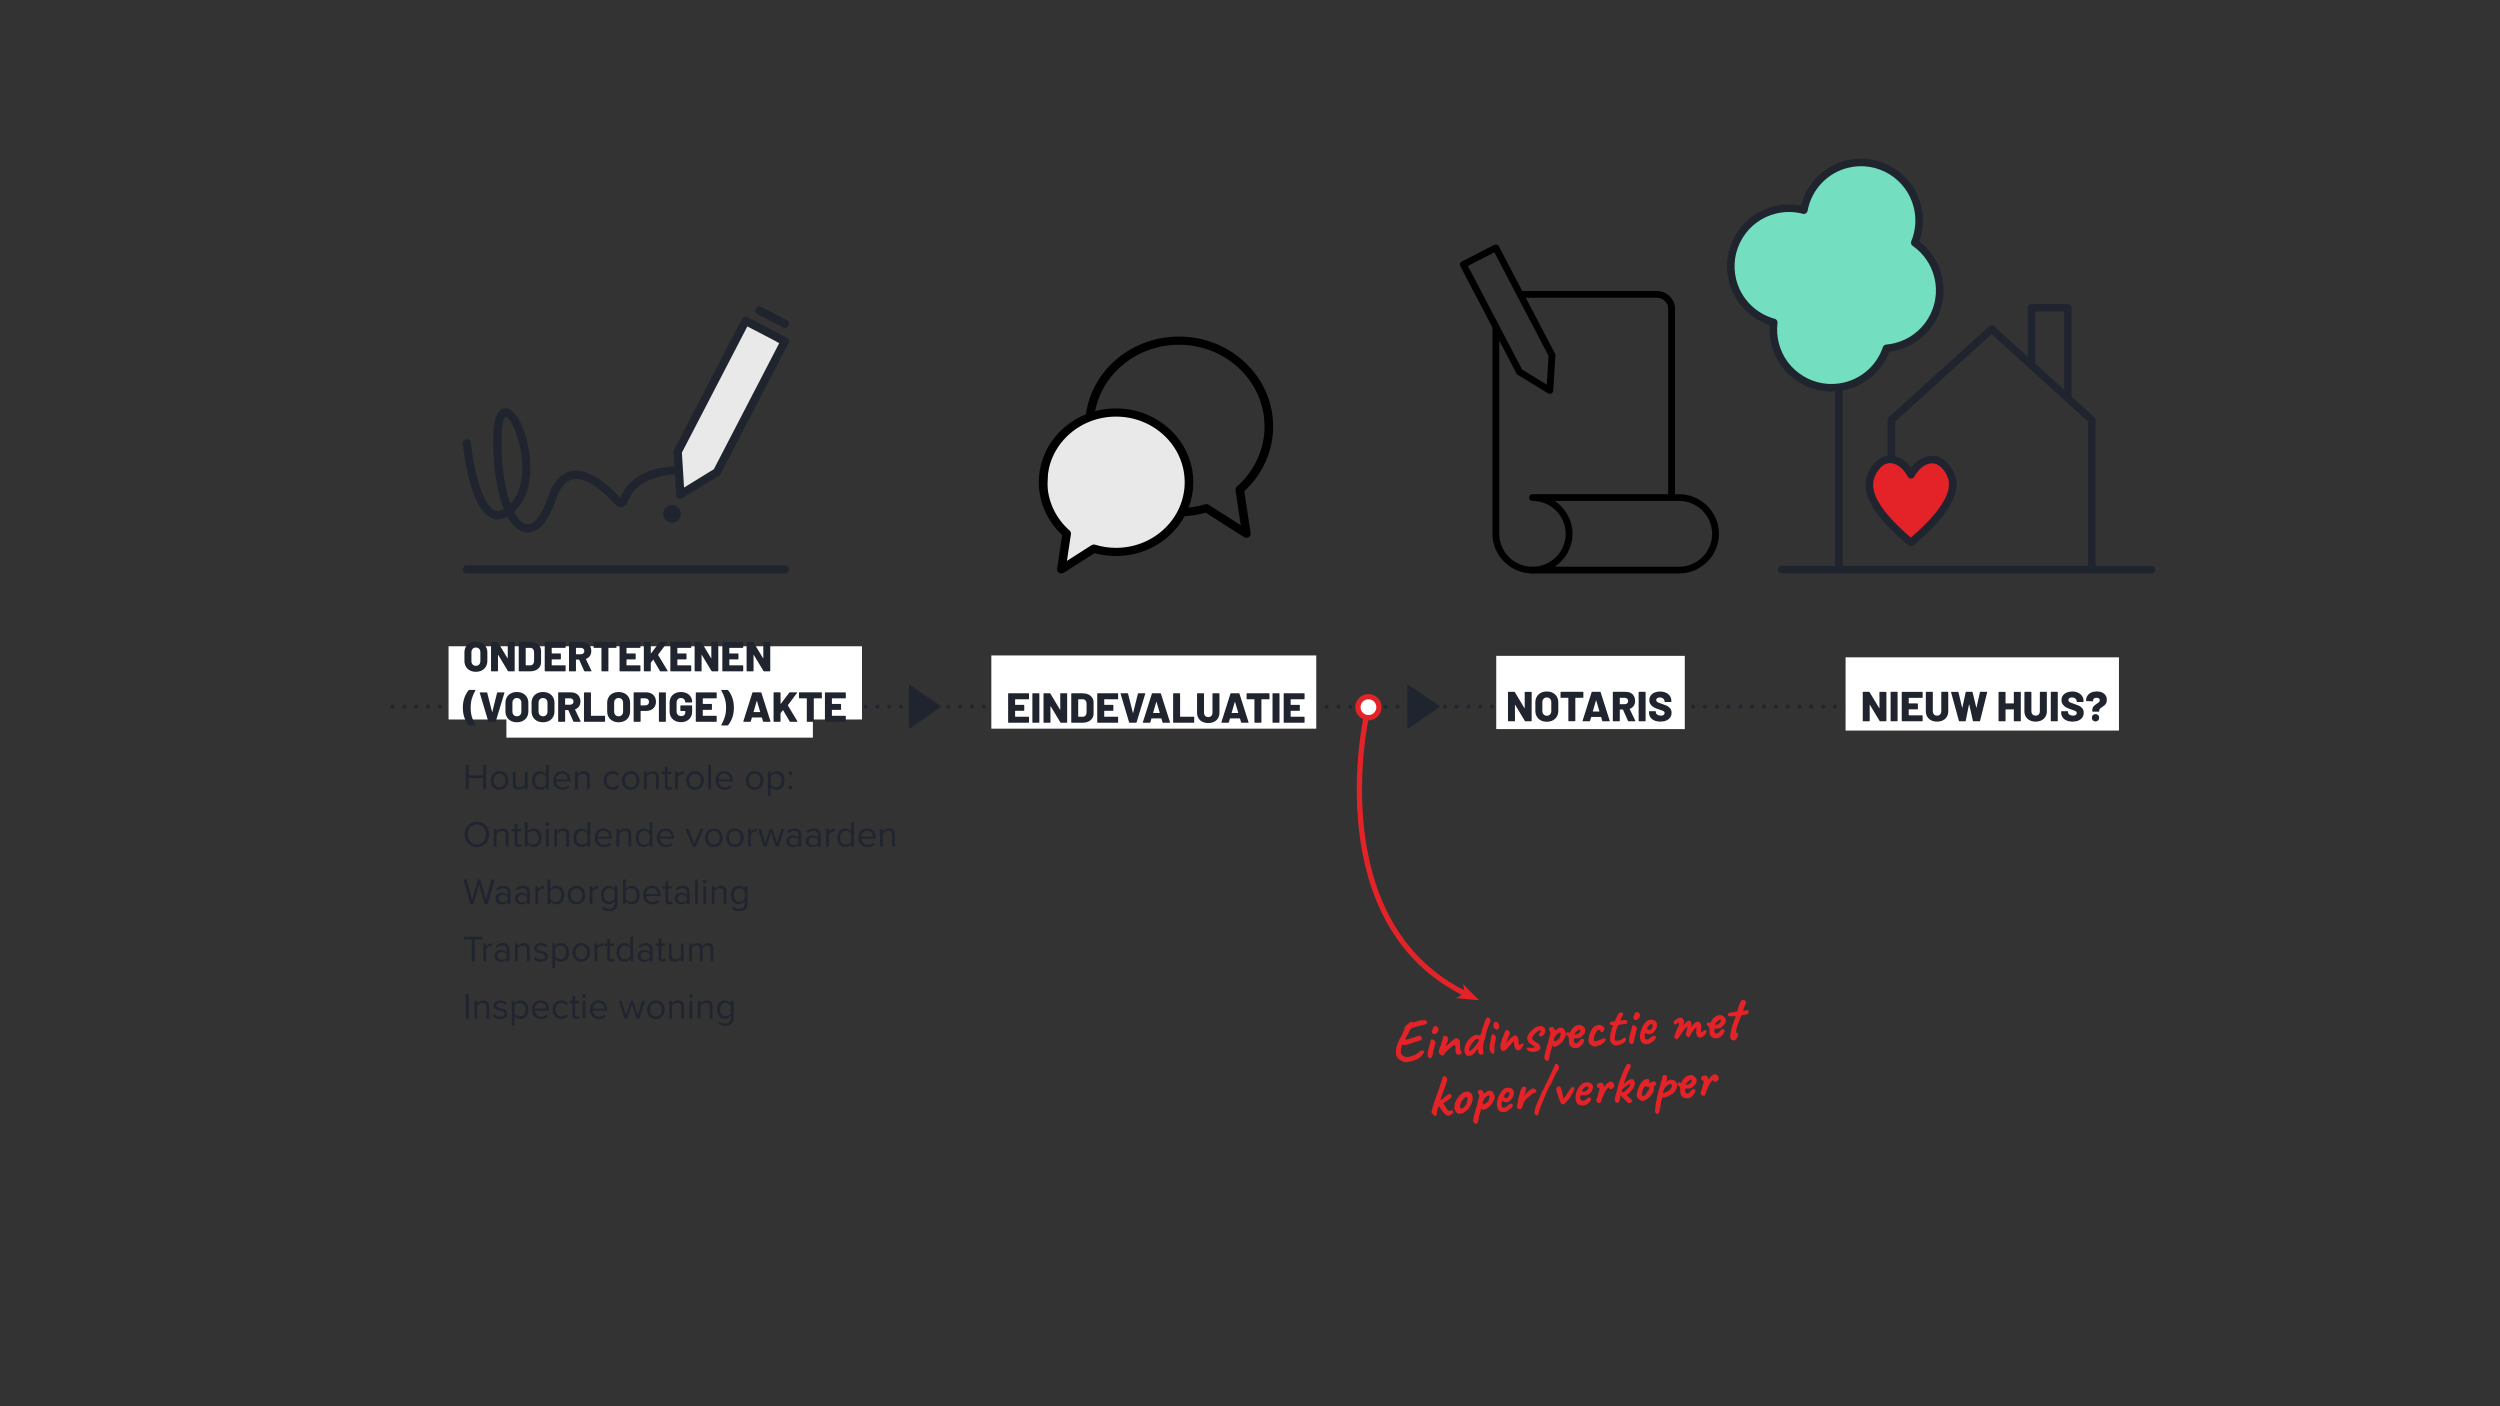<?xml version="1.0" encoding="UTF-8"?>
<svg xmlns="http://www.w3.org/2000/svg" xmlns:xlink="http://www.w3.org/1999/xlink" version="1.1" viewBox="0 0 1920 1080">
  <rect x="0" y="0" width="1920" height="1080" fill="#333333" stroke="none"/>
  <defs>
    <style>
      .cls-1, .cls-2, .cls-3, .cls-4, .cls-5 {
        fill: none;
      }

      .cls-6 {
        fill: #e9e9ea;
      }

      .cls-2, .cls-4 {
        stroke-linecap: round;
        stroke-linejoin: round;
        stroke-width: 3.03px;
      }

      .cls-2, .cls-4, .cls-5 {
        stroke: #20242e;
      }

      .cls-3 {
        stroke: #e42328;
      }

      .cls-3, .cls-5 {
        stroke-width: 4.04px;
      }

      .cls-7 {
        fill: #e42328;
      }

      .cls-8 {
        clip-path: url(#clippath-1);
      }

      .cls-9 {
        clip-path: url(#clippath-3);
      }

      .cls-10 {
        clip-path: url(#clippath-4);
      }

      .cls-11 {
        clip-path: url(#clippath-2);
      }

      .cls-12 {
        clip-path: url(#clippath-5);
      }

      .cls-4 {
        stroke-dasharray: 0 9.08;
      }

      .cls-13 {
        fill: #20242e;
      }

      .cls-14 {
        fill: #fff;
      }

      .cls-15 {
        fill: #74dfc0;
      }

      .cls-5 {
        stroke-miterlimit: 10;
      }

      .cls-16 {
        clip-path: url(#clippath);
      }
    </style>
    <clipPath id="clippath">
      <rect class="cls-1" width="1920" height="1080"/>
    </clipPath>
    <clipPath id="clippath-1">
      <rect class="cls-1" width="1920" height="1080"/>
    </clipPath>
    <clipPath id="clippath-2">
      <rect class="cls-1" width="1920" height="1080"/>
    </clipPath>
    <clipPath id="clippath-3">
      <rect class="cls-1" width="1920" height="1080"/>
    </clipPath>
    <clipPath id="clippath-4">
      <rect class="cls-1" width="1920" height="1080"/>
    </clipPath>
    <clipPath id="clippath-5">
      <rect class="cls-1" width="1920" height="1080"/>
    </clipPath>
  </defs>
  <!-- Generator: Adobe Illustrator 28.7.1, SVG Export Plug-In . SVG Version: 1.2.0 Build 142)  -->
  <g>
    <g id="Laag_1">
      <g class="cls-16">
        <rect class="cls-14" x="388.91" y="510.27" width="235.38" height="56.24"/>
        <line class="cls-4" x1="310.6" y1="542.68" x2="1613.94" y2="542.68"/>
        <path class="cls-2" d="M1618.49,542.68h0M301.51,542.68h0"/>
        <polyline class="cls-13" points="1589.55 559.94 1614.71 542.67 1589.55 525.4"/>
        <polyline class="cls-13" points="1080.91 559.94 1106.07 542.67 1080.91 525.4"/>
        <polyline class="cls-13" points="697.99 559.94 723.14 542.67 697.99 525.4"/>
        <rect class="cls-14" x="344.49" y="496.33" width="317.51" height="56.24"/>
        <rect class="cls-14" x="761.34" y="503.38" width="249.54" height="56.24"/>
        <g class="cls-8">
          <path class="cls-13" d="M561.32,778.35c-.74,1.19-2.37,2.23-4.07,2.23-2.74,0-4.38-2.2-4.38-5.2s1.64-5.2,4.38-5.2c1.7,0,3.33,1.02,4.07,2.2v5.96ZM551.42,785.78c1.61,1.58,3.19,2.03,5.51,2.03,3.34,0,6.5-1.41,6.5-5.93v-13.25h-2.12v2.06c-1.1-1.5-2.74-2.4-4.58-2.4-3.59,0-6.08,2.71-6.08,7.09s2.52,7.07,6.08,7.07c1.92,0,3.59-1.05,4.58-2.43v1.95c0,3-2.12,4.1-4.38,4.1-1.95,0-3.31-.51-4.44-1.86l-1.07,1.58ZM545.09,782.28h2.12v-9.58c0-2.97-1.5-4.41-4.35-4.41-2.04,0-3.9,1.19-4.86,2.32v-1.98h-2.12v13.65h2.12v-9.98c.79-1.1,2.37-2.12,4.04-2.12,1.84,0,3.05.76,3.05,3.16v8.93ZM529.52,782.28h2.12v-13.65h-2.12v13.65ZM530.57,766.34c.79,0,1.44-.65,1.44-1.44s-.65-1.41-1.44-1.41-1.41.62-1.41,1.41.65,1.44,1.41,1.44M523.16,782.28h2.12v-9.58c0-2.97-1.5-4.41-4.35-4.41-2.03,0-3.9,1.19-4.86,2.32v-1.98h-2.12v13.65h2.12v-9.98c.79-1.1,2.37-2.12,4.04-2.12,1.84,0,3.05.76,3.05,3.16v8.93ZM503.75,780.72c-2.91,0-4.55-2.49-4.55-5.29s1.64-5.26,4.55-5.26,4.52,2.49,4.52,5.26-1.61,5.29-4.52,5.29M503.75,782.62c4.15,0,6.75-3.22,6.75-7.18s-2.6-7.15-6.75-7.15-6.76,3.19-6.76,7.15,2.6,7.18,6.76,7.18M488.85,782.28h2.12l4.35-13.65h-2.21l-3.33,10.88-3.59-10.88h-1.81l-3.59,10.88-3.33-10.88h-2.21l4.35,13.65h2.12l3.56-10.97,3.56,10.97ZM459.74,770.04c3.11,0,4.46,2.52,4.49,4.55h-8.96c.11-2.09,1.55-4.55,4.47-4.55M453.04,775.44c0,4.27,2.91,7.18,6.95,7.18,2.23,0,4.07-.74,5.43-2.09l-1.02-1.39c-1.07,1.1-2.66,1.72-4.21,1.72-2.94,0-4.75-2.15-4.92-4.72h11.05v-.54c0-4.1-2.43-7.32-6.56-7.32-3.9,0-6.73,3.19-6.73,7.15M447.48,782.28h2.12v-13.65h-2.12v13.65ZM448.52,766.34c.79,0,1.44-.65,1.44-1.44s-.65-1.41-1.44-1.41-1.41.62-1.41,1.41.65,1.44,1.41,1.44M442.62,782.62c1.24,0,2.01-.37,2.54-.88l-.62-1.58c-.28.31-.85.57-1.44.57-.93,0-1.38-.73-1.38-1.75v-8.48h2.77v-1.87h-2.77v-3.73h-2.12v3.73h-2.26v1.87h2.26v8.93c0,2.03,1.02,3.19,3.02,3.19M424.39,775.44c0,4.07,2.74,7.18,6.81,7.18,2.49,0,3.96-1.02,5-2.37l-1.41-1.3c-.9,1.21-2.06,1.78-3.48,1.78-2.91,0-4.72-2.26-4.72-5.29s1.81-5.26,4.72-5.26c1.41,0,2.57.54,3.48,1.78l1.41-1.3c-1.05-1.36-2.52-2.37-5-2.37-4.07,0-6.81,3.11-6.81,7.15M415.17,770.04c3.11,0,4.46,2.52,4.49,4.55h-8.96c.11-2.09,1.55-4.55,4.47-4.55M408.48,775.44c0,4.27,2.91,7.18,6.95,7.18,2.23,0,4.07-.74,5.43-2.09l-1.02-1.39c-1.07,1.1-2.66,1.72-4.21,1.72-2.94,0-4.75-2.15-4.92-4.72h11.05v-.54c0-4.1-2.43-7.32-6.56-7.32-3.9,0-6.73,3.19-6.73,7.15M403.61,775.44c0,3.03-1.64,5.29-4.38,5.29-1.67,0-3.34-1.02-4.07-2.2v-6.16c.73-1.19,2.4-2.18,4.07-2.18,2.74,0,4.38,2.23,4.38,5.26M395.16,787.48v-7.26c1.1,1.53,2.74,2.4,4.61,2.4,3.59,0,6.08-2.77,6.08-7.18s-2.49-7.15-6.08-7.15c-1.92,0-3.62.99-4.61,2.37v-2.03h-2.12v18.85h2.12ZM378.72,780.47c1.38,1.47,3.28,2.15,5.51,2.15,3.53,0,5.37-1.84,5.37-4.13,0-3.02-2.74-3.7-5.12-4.24-1.78-.42-3.33-.85-3.33-2.18,0-1.22,1.16-2.06,3.02-2.06,1.75,0,3.25.74,4.07,1.72l.99-1.47c-1.1-1.1-2.74-1.98-5.06-1.98-3.25,0-5.09,1.81-5.09,3.93,0,2.83,2.63,3.45,4.95,3.98,1.84.45,3.5.93,3.5,2.43,0,1.33-1.13,2.26-3.22,2.26-1.86,0-3.59-.9-4.49-1.95l-1.1,1.53ZM373.54,782.28h2.12v-9.58c0-2.97-1.5-4.41-4.35-4.41-2.04,0-3.9,1.19-4.86,2.32v-1.98h-2.12v13.65h2.12v-9.98c.79-1.1,2.37-2.12,4.04-2.12,1.84,0,3.05.76,3.05,3.16v8.93ZM357.66,782.28h2.35v-18.85h-2.35v18.85Z"/>
          <path class="cls-13" d="M545.74,738.27h2.12v-9.86c0-2.74-1.33-4.13-3.82-4.13-1.98,0-3.82,1.3-4.58,2.54-.4-1.41-1.58-2.54-3.67-2.54s-3.84,1.44-4.41,2.32v-1.98h-2.12v13.65h2.12v-9.98c.73-1.1,2.21-2.12,3.59-2.12,1.78,0,2.52,1.1,2.52,2.83v9.27h2.12v-10c.71-1.07,2.2-2.09,3.62-2.09,1.75,0,2.52,1.1,2.52,2.83v9.27ZM522.91,738.27h2.12v-13.65h-2.12v10.03c-.79,1.1-2.37,2.06-4.04,2.06-1.84,0-3.05-.71-3.05-3.11v-8.99h-2.12v9.64c0,2.97,1.5,4.35,4.35,4.35,2.03,0,3.82-1.07,4.86-2.26v1.92ZM508.83,738.61c1.24,0,2.01-.37,2.54-.88l-.62-1.58c-.28.31-.85.57-1.44.57-.93,0-1.39-.73-1.39-1.75v-8.48h2.77v-1.87h-2.77v-3.73h-2.12v3.73h-2.26v1.87h2.26v8.93c0,2.04,1.02,3.19,3.02,3.19M499.03,735.39c-.82,1.13-2.26,1.7-3.76,1.7-1.98,0-3.36-1.24-3.36-2.97s1.39-2.99,3.36-2.99c1.5,0,2.94.57,3.76,1.7v2.57ZM499.03,738.27h2.12v-9.38c0-3.31-2.4-4.61-5.29-4.61-2.23,0-3.99.74-5.46,2.26l.99,1.47c1.21-1.3,2.54-1.89,4.18-1.89,1.98,0,3.45,1.05,3.45,2.88v2.46c-1.1-1.27-2.66-1.87-4.52-1.87-2.32,0-4.78,1.44-4.78,4.49s2.46,4.52,4.78,4.52c1.84,0,3.39-.65,4.52-1.89v1.55ZM484.13,734.57c-.76,1.19-2.4,2.15-4.1,2.15-2.74,0-4.38-2.23-4.38-5.26s1.64-5.29,4.38-5.29c1.7,0,3.33,1.02,4.1,2.2v6.19ZM484.13,738.27h2.12v-18.85h-2.12v7.26c-1.1-1.5-2.77-2.4-4.61-2.4-3.59,0-6.08,2.83-6.08,7.18s2.52,7.15,6.08,7.15c1.92,0,3.59-.99,4.61-2.37v2.03ZM469.38,738.61c1.24,0,2.01-.37,2.54-.88l-.62-1.58c-.28.31-.85.57-1.44.57-.93,0-1.39-.73-1.39-1.75v-8.48h2.77v-1.87h-2.77v-3.73h-2.12v3.73h-2.26v1.87h2.26v8.93c0,2.04,1.02,3.19,3.02,3.19M456.61,738.27h2.12v-9.67c.62-1.1,2.4-2.18,3.7-2.18.34,0,.59.03.85.08v-2.18c-1.87,0-3.45,1.05-4.55,2.49v-2.2h-2.12v13.65ZM446.4,736.72c-2.91,0-4.55-2.49-4.55-5.29s1.64-5.26,4.55-5.26,4.52,2.49,4.52,5.26-1.61,5.29-4.52,5.29M446.4,738.61c4.15,0,6.76-3.22,6.76-7.18s-2.6-7.15-6.76-7.15-6.76,3.19-6.76,7.15,2.6,7.18,6.76,7.18M434.79,731.43c0,3.03-1.64,5.29-4.38,5.29-1.67,0-3.33-1.02-4.07-2.2v-6.16c.74-1.19,2.4-2.18,4.07-2.18,2.74,0,4.38,2.23,4.38,5.26M426.34,743.47v-7.26c1.1,1.53,2.74,2.4,4.61,2.4,3.59,0,6.08-2.77,6.08-7.18s-2.49-7.15-6.08-7.15c-1.92,0-3.62.99-4.61,2.37v-2.03h-2.12v18.85h2.12ZM409.89,736.46c1.39,1.47,3.28,2.15,5.51,2.15,3.53,0,5.37-1.84,5.37-4.13,0-3.02-2.74-3.7-5.11-4.24-1.78-.42-3.34-.85-3.34-2.18,0-1.22,1.16-2.06,3.02-2.06,1.75,0,3.25.74,4.07,1.72l.99-1.47c-1.1-1.1-2.74-1.98-5.06-1.98-3.25,0-5.09,1.81-5.09,3.93,0,2.83,2.63,3.45,4.95,3.98,1.84.45,3.51.93,3.51,2.43,0,1.33-1.13,2.26-3.22,2.26-1.86,0-3.59-.9-4.49-1.95l-1.1,1.53ZM404.72,738.27h2.12v-9.58c0-2.97-1.5-4.41-4.35-4.41-2.03,0-3.9,1.19-4.86,2.32v-1.98h-2.12v13.65h2.12v-9.98c.79-1.1,2.37-2.12,4.04-2.12,1.84,0,3.05.76,3.05,3.16v8.93ZM389.14,735.39c-.82,1.13-2.26,1.7-3.76,1.7-1.98,0-3.36-1.24-3.36-2.97s1.38-2.99,3.36-2.99c1.5,0,2.94.57,3.76,1.7v2.57ZM389.14,738.27h2.12v-9.38c0-3.31-2.4-4.61-5.28-4.61-2.23,0-3.99.74-5.45,2.26l.99,1.47c1.22-1.3,2.54-1.89,4.18-1.89,1.98,0,3.45,1.05,3.45,2.88v2.46c-1.1-1.27-2.66-1.87-4.52-1.87-2.32,0-4.78,1.44-4.78,4.49s2.46,4.52,4.78,4.52c1.84,0,3.39-.65,4.52-1.89v1.55ZM371.28,738.27h2.12v-9.67c.62-1.1,2.4-2.18,3.7-2.18.34,0,.59.03.85.08v-2.18c-1.87,0-3.45,1.05-4.55,2.49v-2.2h-2.12v13.65ZM362.32,738.27h2.35v-16.76h5.99v-2.09h-14.3v2.09h5.96v16.76Z"/>
          <path class="cls-13" d="M572,690.33c-.74,1.19-2.38,2.23-4.07,2.23-2.74,0-4.38-2.2-4.38-5.2s1.64-5.2,4.38-5.2c1.7,0,3.33,1.02,4.07,2.2v5.96ZM562.11,697.77c1.61,1.58,3.19,2.03,5.51,2.03,3.34,0,6.5-1.41,6.5-5.93v-13.25h-2.12v2.06c-1.1-1.5-2.74-2.4-4.58-2.4-3.59,0-6.08,2.71-6.08,7.09s2.52,7.07,6.08,7.07c1.92,0,3.59-1.05,4.58-2.43v1.95c0,3-2.12,4.1-4.38,4.1-1.95,0-3.31-.51-4.44-1.86l-1.07,1.58ZM555.78,694.26h2.12v-9.58c0-2.97-1.5-4.41-4.35-4.41-2.04,0-3.9,1.19-4.86,2.32v-1.98h-2.12v13.65h2.12v-9.98c.79-1.1,2.37-2.12,4.04-2.12,1.84,0,3.05.76,3.05,3.16v8.93ZM540.2,694.26h2.12v-13.65h-2.12v13.65ZM541.25,678.32c.79,0,1.44-.65,1.44-1.44s-.65-1.41-1.44-1.41-1.41.62-1.41,1.41.65,1.44,1.41,1.44M533.85,694.26h2.12v-18.85h-2.12v18.85ZM527.49,691.38c-.82,1.13-2.26,1.7-3.76,1.7-1.98,0-3.36-1.24-3.36-2.97s1.39-2.99,3.36-2.99c1.5,0,2.94.57,3.76,1.7v2.57ZM527.49,694.26h2.12v-9.38c0-3.31-2.4-4.61-5.29-4.61-2.23,0-3.98.74-5.45,2.26l.99,1.47c1.22-1.3,2.54-1.89,4.18-1.89,1.98,0,3.45,1.05,3.45,2.88v2.46c-1.1-1.27-2.66-1.87-4.52-1.87-2.32,0-4.78,1.44-4.78,4.49s2.46,4.52,4.78,4.52c1.84,0,3.39-.65,4.52-1.89v1.55ZM514.09,694.6c1.24,0,2.01-.37,2.54-.88l-.62-1.58c-.28.31-.85.57-1.44.57-.93,0-1.39-.73-1.39-1.75v-8.48h2.77v-1.87h-2.77v-3.73h-2.12v3.73h-2.26v1.87h2.26v8.93c0,2.04,1.02,3.19,3.02,3.19M500.64,682.02c3.11,0,4.47,2.52,4.49,4.55h-8.96c.11-2.09,1.55-4.55,4.46-4.55M493.94,687.42c0,4.27,2.91,7.18,6.95,7.18,2.23,0,4.07-.74,5.43-2.09l-1.02-1.39c-1.07,1.1-2.66,1.72-4.21,1.72-2.94,0-4.75-2.15-4.92-4.72h11.05v-.54c0-4.1-2.43-7.32-6.56-7.32-3.9,0-6.73,3.19-6.73,7.15M480.6,690.56v-6.19c.73-1.19,2.4-2.2,4.07-2.2,2.77,0,4.41,2.26,4.41,5.29s-1.64,5.26-4.41,5.26c-1.67,0-3.33-.96-4.07-2.15M478.48,694.26h2.12v-2.03c1.02,1.38,2.68,2.37,4.61,2.37,3.56,0,6.08-2.71,6.08-7.15s-2.51-7.18-6.08-7.18c-1.87,0-3.51.9-4.61,2.4v-7.26h-2.12v18.85ZM472.12,690.33c-.73,1.19-2.37,2.23-4.07,2.23-2.74,0-4.38-2.2-4.38-5.2s1.64-5.2,4.38-5.2c1.7,0,3.33,1.02,4.07,2.2v5.96ZM462.23,697.77c1.61,1.58,3.19,2.03,5.51,2.03,3.33,0,6.5-1.41,6.5-5.93v-13.25h-2.12v2.06c-1.1-1.5-2.74-2.4-4.58-2.4-3.59,0-6.08,2.71-6.08,7.09s2.52,7.07,6.08,7.07c1.92,0,3.59-1.05,4.58-2.43v1.95c0,3-2.12,4.1-4.38,4.1-1.95,0-3.31-.51-4.44-1.86l-1.07,1.58ZM452.93,694.26h2.12v-9.67c.62-1.1,2.4-2.18,3.7-2.18.34,0,.59.03.85.08v-2.18c-1.86,0-3.45,1.05-4.55,2.49v-2.2h-2.12v13.65ZM442.73,692.71c-2.91,0-4.55-2.49-4.55-5.29s1.64-5.26,4.55-5.26,4.52,2.49,4.52,5.26-1.61,5.29-4.52,5.29M442.73,694.6c4.15,0,6.76-3.22,6.76-7.18s-2.6-7.15-6.76-7.15-6.75,3.19-6.75,7.15,2.6,7.18,6.75,7.18M422.63,690.56v-6.19c.74-1.19,2.4-2.2,4.07-2.2,2.77,0,4.41,2.26,4.41,5.29s-1.64,5.26-4.41,5.26c-1.67,0-3.33-.96-4.07-2.15M420.51,694.26h2.12v-2.03c1.02,1.38,2.68,2.37,4.61,2.37,3.56,0,6.08-2.71,6.08-7.15s-2.52-7.18-6.08-7.18c-1.87,0-3.51.9-4.61,2.4v-7.26h-2.12v18.85ZM411.19,694.26h2.12v-9.67c.62-1.1,2.4-2.18,3.7-2.18.34,0,.59.03.85.08v-2.18c-1.86,0-3.45,1.05-4.55,2.49v-2.2h-2.12v13.65ZM404.83,691.38c-.82,1.13-2.26,1.7-3.76,1.7-1.98,0-3.36-1.24-3.36-2.97s1.39-2.99,3.36-2.99c1.5,0,2.94.57,3.76,1.7v2.57ZM404.83,694.26h2.12v-9.38c0-3.31-2.4-4.61-5.29-4.61-2.23,0-3.98.74-5.45,2.26l.99,1.47c1.21-1.3,2.54-1.89,4.18-1.89,1.98,0,3.45,1.05,3.45,2.88v2.46c-1.1-1.27-2.66-1.87-4.52-1.87-2.32,0-4.78,1.44-4.78,4.49s2.46,4.52,4.78,4.52c1.84,0,3.39-.65,4.52-1.89v1.55ZM389.94,691.38c-.82,1.13-2.26,1.7-3.76,1.7-1.98,0-3.36-1.24-3.36-2.97s1.39-2.99,3.36-2.99c1.5,0,2.94.57,3.76,1.7v2.57ZM389.94,694.26h2.12v-9.38c0-3.31-2.4-4.61-5.29-4.61-2.23,0-3.99.74-5.46,2.26l.99,1.47c1.21-1.3,2.54-1.89,4.18-1.89,1.98,0,3.45,1.05,3.45,2.88v2.46c-1.1-1.27-2.66-1.87-4.52-1.87-2.32,0-4.78,1.44-4.78,4.49s2.46,4.52,4.78,4.52c1.84,0,3.39-.65,4.52-1.89v1.55ZM372.07,694.26h2.54l5.37-18.85h-2.6l-4.15,15.71-4.32-15.71h-1.95l-4.32,15.71-4.18-15.71h-2.6l5.37,18.85h2.54l4.15-15.2,4.16,15.2Z"/>
          <path class="cls-13" d="M685.19,650.25h2.12v-9.58c0-2.97-1.5-4.41-4.35-4.41-2.04,0-3.9,1.19-4.86,2.32v-1.98h-2.12v13.65h2.12v-9.98c.79-1.1,2.37-2.12,4.04-2.12,1.84,0,3.05.76,3.05,3.17v8.93ZM665.97,638.01c3.11,0,4.47,2.52,4.49,4.55h-8.96c.11-2.09,1.55-4.55,4.46-4.55M659.27,643.41c0,4.27,2.91,7.18,6.95,7.18,2.23,0,4.07-.73,5.43-2.09l-1.02-1.39c-1.07,1.1-2.66,1.72-4.21,1.72-2.94,0-4.75-2.15-4.92-4.72h11.05v-.54c0-4.1-2.43-7.32-6.56-7.32-3.9,0-6.73,3.19-6.73,7.15M653.71,646.55c-.76,1.19-2.4,2.15-4.1,2.15-2.74,0-4.38-2.23-4.38-5.26s1.64-5.29,4.38-5.29c1.7,0,3.34,1.02,4.1,2.21v6.19ZM653.71,650.25h2.12v-18.85h-2.12v7.26c-1.1-1.5-2.77-2.4-4.61-2.4-3.59,0-6.08,2.83-6.08,7.18s2.52,7.15,6.08,7.15c1.92,0,3.59-.99,4.61-2.38v2.04ZM634.49,650.25h2.12v-9.67c.62-1.1,2.4-2.18,3.7-2.18.34,0,.59.03.85.09v-2.18c-1.87,0-3.45,1.05-4.55,2.49v-2.2h-2.12v13.65ZM628.13,647.37c-.82,1.13-2.26,1.7-3.76,1.7-1.98,0-3.36-1.24-3.36-2.97s1.38-3,3.36-3c1.5,0,2.94.57,3.76,1.7v2.57ZM628.13,650.25h2.12v-9.38c0-3.31-2.4-4.61-5.29-4.61-2.23,0-3.98.73-5.46,2.26l.99,1.47c1.21-1.3,2.54-1.89,4.18-1.89,1.98,0,3.45,1.05,3.45,2.88v2.46c-1.1-1.27-2.66-1.86-4.52-1.86-2.32,0-4.78,1.44-4.78,4.49s2.46,4.52,4.78,4.52c1.84,0,3.39-.65,4.52-1.89v1.55ZM613.23,647.37c-.82,1.13-2.26,1.7-3.76,1.7-1.98,0-3.36-1.24-3.36-2.97s1.39-3,3.36-3c1.5,0,2.94.57,3.76,1.7v2.57ZM613.23,650.25h2.12v-9.38c0-3.31-2.4-4.61-5.28-4.61-2.23,0-3.99.73-5.46,2.26l.99,1.47c1.22-1.3,2.54-1.89,4.18-1.89,1.98,0,3.45,1.05,3.45,2.88v2.46c-1.1-1.27-2.66-1.86-4.52-1.86-2.32,0-4.78,1.44-4.78,4.49s2.46,4.52,4.78,4.52c1.84,0,3.39-.65,4.52-1.89v1.55ZM595.77,650.25h2.12l4.35-13.65h-2.2l-3.34,10.88-3.59-10.88h-1.81l-3.59,10.88-3.33-10.88h-2.21l4.35,13.65h2.12l3.56-10.96,3.56,10.96ZM574.63,650.25h2.12v-9.67c.62-1.1,2.4-2.18,3.7-2.18.34,0,.59.03.85.09v-2.18c-1.87,0-3.45,1.05-4.55,2.49v-2.2h-2.12v13.65ZM564.43,648.7c-2.91,0-4.55-2.49-4.55-5.29s1.64-5.26,4.55-5.26,4.52,2.49,4.52,5.26-1.61,5.29-4.52,5.29M564.43,650.59c4.15,0,6.76-3.22,6.76-7.18s-2.6-7.15-6.76-7.15-6.76,3.19-6.76,7.15,2.6,7.18,6.76,7.18M548.26,648.7c-2.91,0-4.55-2.49-4.55-5.29s1.64-5.26,4.55-5.26,4.52,2.49,4.52,5.26-1.61,5.29-4.52,5.29M548.26,650.59c4.16,0,6.76-3.22,6.76-7.18s-2.6-7.15-6.76-7.15-6.76,3.19-6.76,7.15,2.6,7.18,6.76,7.18M532.09,650.25h2.32l5.68-13.65h-2.32l-4.52,11.19-4.55-11.19h-2.29l5.68,13.65ZM511.15,638.01c3.11,0,4.47,2.52,4.49,4.55h-8.96c.11-2.09,1.55-4.55,4.47-4.55M504.45,643.41c0,4.27,2.91,7.18,6.95,7.18,2.23,0,4.07-.73,5.43-2.09l-1.02-1.39c-1.07,1.1-2.66,1.72-4.21,1.72-2.94,0-4.75-2.15-4.92-4.72h11.05v-.54c0-4.1-2.43-7.32-6.56-7.32-3.9,0-6.73,3.19-6.73,7.15M498.89,646.55c-.76,1.19-2.4,2.15-4.1,2.15-2.74,0-4.38-2.23-4.38-5.26s1.64-5.29,4.38-5.29c1.7,0,3.33,1.02,4.1,2.21v6.19ZM498.89,650.25h2.12v-18.85h-2.12v7.26c-1.1-1.5-2.77-2.4-4.61-2.4-3.59,0-6.08,2.83-6.08,7.18s2.51,7.15,6.08,7.15c1.92,0,3.59-.99,4.61-2.38v2.04ZM482.64,650.25h2.12v-9.58c0-2.97-1.5-4.41-4.35-4.41-2.04,0-3.9,1.19-4.86,2.32v-1.98h-2.12v13.65h2.12v-9.98c.79-1.1,2.37-2.12,4.04-2.12,1.84,0,3.05.76,3.05,3.17v8.93ZM463.42,638.01c3.11,0,4.47,2.52,4.49,4.55h-8.96c.11-2.09,1.55-4.55,4.46-4.55M456.72,643.41c0,4.27,2.91,7.18,6.95,7.18,2.23,0,4.07-.73,5.43-2.09l-1.02-1.39c-1.07,1.1-2.66,1.72-4.21,1.72-2.94,0-4.75-2.15-4.92-4.72h11.05v-.54c0-4.1-2.43-7.32-6.56-7.32-3.9,0-6.73,3.19-6.73,7.15M451.15,646.55c-.76,1.19-2.4,2.15-4.1,2.15-2.74,0-4.38-2.23-4.38-5.26s1.64-5.29,4.38-5.29c1.7,0,3.34,1.02,4.1,2.21v6.19ZM451.15,650.25h2.12v-18.85h-2.12v7.26c-1.1-1.5-2.77-2.4-4.61-2.4-3.59,0-6.08,2.83-6.08,7.18s2.52,7.15,6.08,7.15c1.92,0,3.59-.99,4.61-2.38v2.04ZM434.9,650.25h2.12v-9.58c0-2.97-1.5-4.41-4.35-4.41-2.04,0-3.9,1.19-4.86,2.32v-1.98h-2.12v13.65h2.12v-9.98c.79-1.1,2.37-2.12,4.04-2.12,1.84,0,3.05.76,3.05,3.17v8.93ZM419.33,650.25h2.12v-13.65h-2.12v13.65ZM420.37,634.31c.79,0,1.44-.65,1.44-1.44s-.65-1.41-1.44-1.41-1.41.62-1.41,1.41.65,1.44,1.41,1.44M405.2,646.55v-6.19c.73-1.19,2.4-2.21,4.07-2.21,2.77,0,4.41,2.26,4.41,5.29s-1.64,5.26-4.41,5.26c-1.67,0-3.34-.96-4.07-2.15M403.08,650.25h2.12v-2.04c1.02,1.39,2.68,2.38,4.61,2.38,3.56,0,6.08-2.71,6.08-7.15s-2.52-7.18-6.08-7.18c-1.86,0-3.51.9-4.61,2.4v-7.26h-2.12v18.85ZM398.22,650.59c1.24,0,2.01-.37,2.54-.88l-.62-1.58c-.28.31-.85.57-1.44.57-.93,0-1.39-.74-1.39-1.75v-8.48h2.77v-1.86h-2.77v-3.73h-2.12v3.73h-2.26v1.86h2.26v8.93c0,2.04,1.02,3.19,3.02,3.19M388.41,650.25h2.12v-9.58c0-2.97-1.5-4.41-4.35-4.41-2.04,0-3.9,1.19-4.86,2.32v-1.98h-2.12v13.65h2.12v-9.98c.79-1.1,2.37-2.12,4.04-2.12,1.84,0,3.05.76,3.05,3.17v8.93ZM373.18,640.84c0,4.38-2.71,7.66-6.92,7.66s-6.92-3.28-6.92-7.66,2.68-7.66,6.92-7.66,6.92,3.25,6.92,7.66M356.9,640.84c0,5.57,3.76,9.75,9.35,9.75s9.36-4.18,9.36-9.75-3.79-9.75-9.36-9.75-9.35,4.18-9.35,9.75"/>
          <path class="cls-13" d="M605.52,604.97c0,.85.71,1.55,1.55,1.55s1.55-.71,1.55-1.55-.71-1.55-1.55-1.55-1.55.71-1.55,1.55M605.52,593.95c0,.85.71,1.55,1.55,1.55s1.55-.71,1.55-1.55-.71-1.56-1.55-1.56-1.55.71-1.55,1.56M600.29,599.4c0,3.03-1.64,5.29-4.38,5.29-1.67,0-3.33-1.02-4.07-2.2v-6.16c.73-1.19,2.4-2.18,4.07-2.18,2.74,0,4.38,2.23,4.38,5.26M591.84,611.44v-7.26c1.1,1.53,2.74,2.4,4.61,2.4,3.59,0,6.08-2.77,6.08-7.18s-2.49-7.15-6.08-7.15c-1.92,0-3.62.99-4.61,2.37v-2.03h-2.12v18.85h2.12ZM579.52,604.69c-2.91,0-4.55-2.49-4.55-5.29s1.64-5.26,4.55-5.26,4.52,2.49,4.52,5.26-1.61,5.29-4.52,5.29M579.52,606.58c4.15,0,6.76-3.22,6.76-7.18s-2.6-7.15-6.76-7.15-6.76,3.19-6.76,7.15,2.6,7.18,6.76,7.18M556.26,594.01c3.11,0,4.47,2.52,4.49,4.55h-8.96c.11-2.09,1.55-4.55,4.46-4.55M549.56,599.4c0,4.27,2.91,7.18,6.95,7.18,2.23,0,4.07-.74,5.43-2.09l-1.02-1.39c-1.07,1.1-2.66,1.72-4.21,1.72-2.94,0-4.75-2.15-4.92-4.72h11.05v-.54c0-4.1-2.43-7.32-6.56-7.32-3.9,0-6.73,3.19-6.73,7.15M543.99,606.24h2.12v-18.85h-2.12v18.85ZM533.79,604.69c-2.91,0-4.55-2.49-4.55-5.29s1.64-5.26,4.55-5.26,4.52,2.49,4.52,5.26-1.61,5.29-4.52,5.29M533.79,606.58c4.16,0,6.76-3.22,6.76-7.18s-2.6-7.15-6.76-7.15-6.76,3.19-6.76,7.15,2.6,7.18,6.76,7.18M518.5,606.24h2.12v-9.67c.62-1.1,2.4-2.18,3.7-2.18.34,0,.59.03.85.08v-2.18c-1.86,0-3.45,1.05-4.55,2.49v-2.2h-2.12v13.65ZM513.64,606.58c1.24,0,2.01-.37,2.54-.88l-.62-1.58c-.28.31-.85.57-1.44.57-.93,0-1.39-.73-1.39-1.75v-8.48h2.77v-1.87h-2.77v-3.73h-2.12v3.73h-2.26v1.87h2.26v8.93c0,2.03,1.02,3.19,3.02,3.19M503.83,606.24h2.12v-9.58c0-2.97-1.5-4.41-4.35-4.41-2.04,0-3.9,1.19-4.86,2.32v-1.98h-2.12v13.65h2.12v-9.98c.79-1.1,2.37-2.12,4.04-2.12,1.84,0,3.05.76,3.05,3.16v8.93ZM484.42,604.69c-2.91,0-4.55-2.49-4.55-5.29s1.64-5.26,4.55-5.26,4.52,2.49,4.52,5.26-1.61,5.29-4.52,5.29M484.42,606.58c4.15,0,6.75-3.22,6.75-7.18s-2.6-7.15-6.75-7.15-6.76,3.19-6.76,7.15,2.6,7.18,6.76,7.18M463.67,599.4c0,4.07,2.74,7.18,6.81,7.18,2.49,0,3.96-1.02,5-2.37l-1.41-1.3c-.9,1.21-2.06,1.78-3.48,1.78-2.91,0-4.72-2.26-4.72-5.29s1.81-5.26,4.72-5.26c1.41,0,2.57.54,3.48,1.78l1.41-1.3c-1.05-1.36-2.52-2.37-5-2.37-4.07,0-6.81,3.11-6.81,7.15M450.81,606.24h2.12v-9.58c0-2.97-1.5-4.41-4.35-4.41-2.04,0-3.9,1.19-4.86,2.32v-1.98h-2.12v13.65h2.12v-9.98c.79-1.1,2.37-2.12,4.04-2.12,1.84,0,3.05.76,3.05,3.16v8.93ZM431.59,594.01c3.11,0,4.46,2.52,4.49,4.55h-8.96c.11-2.09,1.56-4.55,4.47-4.55M424.9,599.4c0,4.27,2.91,7.18,6.95,7.18,2.23,0,4.07-.74,5.43-2.09l-1.02-1.39c-1.07,1.1-2.66,1.72-4.21,1.72-2.94,0-4.75-2.15-4.92-4.72h11.05v-.54c0-4.1-2.43-7.32-6.56-7.32-3.9,0-6.73,3.19-6.73,7.15M419.33,602.54c-.76,1.19-2.4,2.15-4.1,2.15-2.74,0-4.38-2.23-4.38-5.26s1.64-5.29,4.38-5.29c1.7,0,3.33,1.02,4.1,2.2v6.19ZM419.33,606.24h2.12v-18.85h-2.12v7.26c-1.1-1.5-2.77-2.4-4.61-2.4-3.59,0-6.08,2.83-6.08,7.18s2.52,7.15,6.08,7.15c1.92,0,3.59-.99,4.61-2.37v2.03ZM403.08,606.24h2.12v-13.65h-2.12v10.03c-.79,1.1-2.37,2.06-4.04,2.06-1.84,0-3.05-.71-3.05-3.11v-8.99h-2.12v9.64c0,2.97,1.5,4.35,4.35,4.35,2.04,0,3.82-1.07,4.86-2.26v1.92ZM383.66,604.69c-2.91,0-4.55-2.49-4.55-5.29s1.64-5.26,4.55-5.26,4.52,2.49,4.52,5.26-1.61,5.29-4.52,5.29M383.66,606.58c4.15,0,6.76-3.22,6.76-7.18s-2.6-7.15-6.76-7.15-6.76,3.19-6.76,7.15,2.6,7.18,6.76,7.18M371.03,606.24h2.35v-18.85h-2.35v8.11h-11.02v-8.11h-2.35v18.85h2.35v-8.65h11.02v8.65Z"/>
        </g>
        <polygon class="cls-6" points="574.45 248.23 520.74 344.26 520.74 377.26 550.29 362.45 603.01 266.47 574.45 248.23"/>
        <g class="cls-11">
          <path class="cls-13" d="M602.76,434.12h-244.15c-1.74,0-3.15,1.41-3.15,3.15s1.41,3.15,3.15,3.15h244.15c1.74,0,3.15-1.41,3.15-3.15s-1.41-3.15-3.15-3.15"/>
          <path class="cls-13" d="M385.15,340.44c-.17-18.35,3.17-20.57,3.12-20.58.87.06,4.31,3.03,7.76,12.03,5.61,14.64,9.18,41.38-3.99,55.01-3.92-10.6-6.71-26.31-6.9-46.45M573.96,250.7l24.55,12.73-50.27,96.92-22.89,14.09-1.66-26.83,50.27-96.92ZM378.28,398.13c3.66,1.29,7.47.83,11.38-1.33,3.82,6.97,8.5,11.23,13.78,12.06.57.09,1.18.14,1.85.14,5.6,0,14.45-3.96,21.55-25.21,3.11-9.29,7.49-14.58,13.03-15.72,12.05-2.49,28.06,14.25,32.68,19.44,1.36,1.53,3.2,2.21,5.03,1.86,2.08-.39,3.79-2.03,4.7-4.5,2.64-7.12,10.83-19.04,36.13-20.51l.97,15.71c.07,1.11.71,2.09,1.69,2.6.46.24.95.35,1.45.35.57,0,1.15-.16,1.65-.47l28.1-17.3c.49-.3.88-.73,1.15-1.23l52.12-100.49c.8-1.55.2-3.45-1.35-4.25l-30.15-15.64c-.74-.39-1.61-.46-2.4-.21-.8.25-1.46.81-1.85,1.55l-52.12,100.49c-.26.51-.38,1.08-.35,1.65l.68,10.94c-28.58,1.66-38.29,15.76-41.56,24.36-8.46-9.31-23.92-23.4-37.86-20.54-7.9,1.62-13.87,8.32-17.74,19.89-4.66,13.94-10.81,21.73-16.44,20.84-3.29-.52-6.68-3.78-9.69-9.57.61-.55,1.22-1.15,1.83-1.78,9.96-10.31,11.32-25.46,10.7-36.35-.69-12.09-4.31-25.24-9.25-33.51-4.58-7.68-8.72-8.39-11.38-7.65-5.48,1.54-7.96,10.03-7.8,26.72.2,20.84,3.17,38.43,8.12,50.57-2.43,1.42-4.63,1.79-6.6,1.1-10.31-3.61-16.89-33.81-18.62-52.01-.17-1.73-1.72-2.99-3.43-2.84-1.73.16-3.01,1.7-2.84,3.43.05.51,1.22,12.64,4.41,25.68,4.48,18.31,10.67,28.97,18.4,31.68"/>
          <path class="cls-13" d="M581.8,241.28l19.5,10.12c.46.24.96.35,1.45.35,1.14,0,2.24-.62,2.8-1.7.8-1.54.2-3.45-1.35-4.25l-19.5-10.12c-1.55-.8-3.45-.2-4.25,1.35-.8,1.55-.2,3.45,1.35,4.25"/>
          <path class="cls-13" d="M516.13,396.41c-.97,0-1.76-.79-1.76-1.76s.79-1.76,1.76-1.76,1.76.79,1.76,1.76-.79,1.76-1.76,1.76M516.13,389.86c-2.64,0-4.78,2.15-4.78,4.78s2.15,4.78,4.78,4.78,4.78-2.15,4.78-4.78-2.15-4.78-4.78-4.78"/>
          <path class="cls-5" d="M516.13,396.41c-.97,0-1.76-.79-1.76-1.76s.79-1.76,1.76-1.76,1.76.79,1.76,1.76-.79,1.76-1.76,1.76ZM516.13,389.86c-2.64,0-4.78,2.15-4.78,4.78s2.15,4.78,4.78,4.78,4.78-2.15,4.78-4.78-2.15-4.78-4.78-4.78Z"/>
          <path class="cls-13" d="M649.58,535.93v-3.81c0-.11-.04-.2-.11-.27-.08-.08-.17-.11-.27-.11h-15.28c-.11,0-.2.04-.27.11s-.11.17-.11.27v21.83c0,.11.04.2.11.28.08.08.17.11.27.11h15.28c.11,0,.2-.04.27-.11s.11-.17.11-.28v-3.81c0-.11-.04-.2-.11-.28-.08-.07-.17-.11-.27-.11h-10.14c-.11,0-.16-.05-.16-.16v-4.26c0-.11.05-.16.16-.16h6.49c.11,0,.2-.04.27-.11.08-.08.11-.17.11-.28v-3.78c0-.11-.04-.2-.11-.27-.08-.08-.17-.11-.27-.11h-6.49c-.11,0-.16-.05-.16-.16v-3.97c0-.11.05-.16.16-.16h10.14c.11,0,.2-.04.27-.11s.11-.17.11-.27M630.81,531.73h-16.8c-.11,0-.2.04-.28.11-.08.08-.11.17-.11.27v3.84c0,.11.04.2.11.28.08.07.17.11.28.11h5.46c.11,0,.16.05.16.16v17.44c0,.11.04.2.11.28.08.08.17.11.28.11h4.59c.11,0,.2-.04.28-.11.07-.08.11-.17.11-.28v-17.44c0-.11.05-.16.16-.16h5.65c.11,0,.2-.04.27-.11.08-.08.11-.17.11-.28v-3.84c0-.11-.04-.2-.11-.27s-.17-.11-.27-.11M594.47,554.34h4.59c.11,0,.2-.04.28-.11s.11-.17.11-.28v-6.01s.02-.11.06-.19l1.68-2.29c.09-.13.16-.13.23,0l5.07,8.62c.09.17.25.26.48.26h5.14c.21,0,.32-.07.32-.23,0-.02-.02-.1-.06-.23l-7.3-12.11c-.02-.06-.01-.14.03-.23l6.98-9.34c.07-.11.1-.19.1-.26,0-.15-.11-.23-.32-.23h-5.23c-.17,0-.32.08-.45.23l-6.52,8.62s-.09.06-.13.05c-.04-.01-.06-.05-.06-.11v-8.4c0-.11-.04-.2-.11-.27-.08-.08-.17-.11-.28-.11h-4.59c-.11,0-.2.04-.28.11s-.11.17-.11.27v21.83c0,.11.04.2.11.28.08.08.17.11.28.11M578.74,546.68l2.42-8.3c.02-.07.05-.1.1-.11.04-.01.08.03.1.11l2.46,8.3c.04.13,0,.19-.13.19h-4.81c-.11,0-.15-.07-.13-.19M586.43,554.34h4.94c.24,0,.36-.1.36-.29,0-.06-.01-.12-.03-.16l-6.94-21.84c-.07-.21-.21-.32-.42-.32h-6.11c-.21,0-.35.11-.42.32l-6.91,21.84c-.04.15-.03.26.03.34.07.08.16.11.29.11h4.94c.24,0,.39-.11.45-.32l.84-2.88c.04-.09.1-.13.16-.13h7.37c.06,0,.12.04.16.13l.84,2.88c.07.22.22.32.45.32M558.72,529.89h-4.49c-.22,0-.32.08-.32.23,0,.07.02.14.06.23,1.08,1.83,1.95,3.81,2.63,5.93.68,2.12,1.02,4.54,1.02,7.25s-.34,5.1-1.02,7.24c-.68,2.13-1.56,4.11-2.63,5.94-.09.13-.1.24-.05.32.05.09.16.13.31.13h4.49c.19,0,.36-.08.48-.23,2.95-3.62,4.42-8.1,4.42-13.44s-1.47-9.75-4.42-13.37c-.13-.15-.29-.23-.48-.23M550.42,535.93v-3.81c0-.11-.04-.2-.11-.27-.08-.08-.17-.11-.27-.11h-15.28c-.11,0-.2.04-.28.11-.08.08-.11.17-.11.27v21.83c0,.11.04.2.11.28s.17.11.28.11h15.28c.11,0,.2-.04.27-.11.08-.08.11-.17.11-.28v-3.81c0-.11-.04-.2-.11-.28-.08-.07-.17-.11-.27-.11h-10.14c-.11,0-.16-.05-.16-.16v-4.26c0-.11.05-.16.16-.16h6.49c.11,0,.2-.04.27-.11.08-.08.11-.17.11-.28v-3.78c0-.11-.04-.2-.11-.27-.08-.08-.17-.11-.27-.11h-6.49c-.11,0-.16-.05-.16-.16v-3.97c0-.11.05-.16.16-.16h10.14c.11,0,.2-.04.27-.11.08-.08.11-.17.11-.27M522.9,554.6c1.72,0,3.23-.33,4.54-1,1.3-.67,2.31-1.61,3.04-2.84.72-1.23,1.08-2.65,1.08-4.26v-4.39c0-.11-.04-.2-.11-.27s-.17-.11-.27-.11h-8.27c-.11,0-.2.04-.28.11-.07.08-.11.17-.11.27v3.55c0,.11.04.2.11.27.08.08.17.11.28.11h3.23c.11,0,.16.05.16.16v.9c0,.9-.29,1.61-.87,2.11-.58.51-1.35.76-2.29.76-1.01,0-1.85-.32-2.52-.97-.67-.65-1-1.49-1-2.52v-6.94c0-1.03.3-1.87.9-2.52.6-.65,1.4-.97,2.39-.97s1.81.3,2.41.89c.59.59.89,1.31.89,2.15,0,.11.04.2.11.28s.17.11.28.11h4.59c.11,0,.2-.04.27-.11s.11-.17.11-.28v-.16c0-1.38-.36-2.64-1.08-3.78-.72-1.14-1.74-2.04-3.05-2.7-1.31-.66-2.82-.98-4.52-.98s-3.24.34-4.54,1.03c-1.3.69-2.32,1.65-3.04,2.89-.72,1.24-1.08,2.68-1.08,4.31v6.62c0,1.64.36,3.08,1.08,4.33.72,1.25,1.73,2.22,3.04,2.91,1.3.69,2.82,1.03,4.54,1.03M506.42,554.34h4.59c.11,0,.2-.04.27-.11s.11-.17.11-.28v-21.83c0-.11-.04-.2-.11-.27-.08-.08-.17-.11-.27-.11h-4.59c-.11,0-.2.04-.27.11-.08.08-.11.17-.11.27v21.83c0,.11.04.2.11.28.07.08.17.11.27.11M495.47,541.74h-3.33c-.11,0-.16-.05-.16-.16v-5.1c0-.11.05-.16.16-.16h3.33c.88,0,1.6.25,2.15.76s.82,1.17.82,1.99-.27,1.44-.82,1.94c-.55.5-1.26.74-2.15.74M496.35,531.73h-9.33c-.11,0-.2.04-.28.11-.07.08-.11.17-.11.27v21.83c0,.11.04.2.11.28.08.08.17.11.28.11h4.59c.11,0,.2-.04.27-.11.07-.08.11-.17.11-.28v-7.78c0-.11.05-.16.16-.16h3.94c1.53,0,2.88-.29,4.04-.87,1.16-.58,2.06-1.41,2.7-2.49.64-1.08.95-2.31.95-3.71s-.31-2.68-.92-3.76c-.61-1.09-1.49-1.93-2.62-2.54-1.13-.6-2.43-.9-3.89-.9M475.09,550.11c-1.01,0-1.84-.33-2.47-1-.64-.67-.95-1.56-.95-2.68v-6.69c0-1.1.32-1.99.95-2.66.63-.68,1.46-1.02,2.47-1.02s1.87.34,2.5,1.02c.63.68.95,1.57.95,2.66v6.69c0,1.12-.32,2.01-.95,2.68-.64.67-1.47,1-2.5,1M475.09,554.69c1.74,0,3.28-.35,4.62-1.05,1.33-.7,2.37-1.68,3.1-2.96.73-1.27,1.1-2.75,1.1-4.42v-6.46c0-1.64-.37-3.09-1.1-4.34-.73-1.26-1.77-2.24-3.1-2.94-1.33-.7-2.87-1.05-4.62-1.05s-3.28.35-4.6,1.05c-1.32.7-2.35,1.68-3.08,2.94-.73,1.26-1.1,2.71-1.1,4.34v6.46c0,1.68.37,3.15,1.1,4.42.73,1.27,1.76,2.26,3.08,2.96,1.32.7,2.86,1.05,4.6,1.05M448.87,554.34h15.44c.11,0,.2-.04.27-.11.07-.08.11-.17.11-.28v-3.81c0-.11-.04-.2-.11-.28-.08-.07-.17-.11-.27-.11h-10.3c-.11,0-.16-.05-.16-.16v-17.47c0-.11-.04-.2-.11-.27-.08-.08-.17-.11-.28-.11h-4.59c-.11,0-.2.04-.27.11-.07.08-.11.17-.11.27v21.83c0,.11.04.2.11.28.08.08.17.11.27.11M434.17,536.31h3.59c.8,0,1.44.23,1.94.68.49.45.74,1.05.74,1.81s-.25,1.32-.74,1.76c-.5.44-1.14.66-1.94.66h-3.59c-.11,0-.16-.05-.16-.16v-4.59c0-.11.05-.16.16-.16M440.76,554.34h4.85c.24,0,.36-.09.36-.26,0-.04-.02-.11-.07-.19l-4.26-8.88c-.04-.11-.01-.18.1-.23,1.27-.47,2.26-1.24,2.97-2.29.71-1.06,1.07-2.3,1.07-3.75s-.3-2.6-.89-3.67c-.59-1.07-1.43-1.89-2.5-2.47-1.08-.58-2.33-.87-3.75-.87h-9.59c-.11,0-.2.04-.27.11s-.11.17-.11.27v21.83c0,.11.04.2.11.28.08.08.17.11.27.11h4.59c.11,0,.2-.04.28-.11.07-.08.11-.17.11-.28v-8.46c0-.11.05-.16.16-.16h2.13c.09,0,.15.04.19.13l3.81,8.59c.09.19.24.29.45.29M417.02,550.11c-1.01,0-1.84-.33-2.47-1-.63-.67-.95-1.56-.95-2.68v-6.69c0-1.1.32-1.99.95-2.66.64-.68,1.46-1.02,2.47-1.02s1.87.34,2.5,1.02c.64.68.95,1.57.95,2.66v6.69c0,1.12-.32,2.01-.95,2.68-.64.67-1.47,1-2.5,1M417.02,554.69c1.74,0,3.28-.35,4.62-1.05,1.34-.7,2.37-1.68,3.1-2.96.73-1.27,1.1-2.75,1.1-4.42v-6.46c0-1.64-.37-3.09-1.1-4.34-.73-1.26-1.77-2.24-3.1-2.94-1.33-.7-2.87-1.05-4.62-1.05s-3.28.35-4.6,1.05c-1.33.7-2.35,1.68-3.09,2.94-.73,1.26-1.1,2.71-1.1,4.34v6.46c0,1.68.37,3.15,1.1,4.42.73,1.27,1.76,2.26,3.09,2.96,1.32.7,2.86,1.05,4.6,1.05M396.96,550.11c-1.01,0-1.84-.33-2.47-1-.64-.67-.95-1.56-.95-2.68v-6.69c0-1.1.32-1.99.95-2.66.63-.68,1.46-1.02,2.47-1.02s1.87.34,2.5,1.02c.63.68.95,1.57.95,2.66v6.69c0,1.12-.32,2.01-.95,2.68-.64.67-1.47,1-2.5,1M396.96,554.69c1.74,0,3.28-.35,4.62-1.05,1.33-.7,2.37-1.68,3.1-2.96.73-1.27,1.1-2.75,1.1-4.42v-6.46c0-1.64-.37-3.09-1.1-4.34-.73-1.26-1.77-2.24-3.1-2.94-1.33-.7-2.87-1.05-4.62-1.05s-3.28.35-4.6,1.05c-1.32.7-2.35,1.68-3.08,2.94-.73,1.26-1.1,2.71-1.1,4.34v6.46c0,1.68.37,3.15,1.1,4.42.73,1.27,1.76,2.26,3.08,2.96,1.32.7,2.86,1.05,4.6,1.05M375.42,554.34h4.91c.21,0,.35-.11.42-.32l6.62-21.83c.04-.13.03-.24-.03-.32-.06-.09-.16-.13-.29-.13h-4.85c-.24,0-.39.11-.45.32l-3.65,14.7c-.02.06-.05.1-.1.1s-.07-.03-.1-.1l-3.71-14.7c-.07-.21-.21-.32-.45-.32h-4.94c-.24,0-.36.11-.36.32l.03.13,6.52,21.83c.06.22.2.32.42.32M360.37,557.15h4.46c.22,0,.32-.08.32-.23,0-.07-.02-.14-.06-.23-1.08-1.81-1.95-3.78-2.62-5.91-.67-2.13-1-4.55-1-7.27s.33-5.14,1-7.27c.67-2.13,1.54-4.1,2.62-5.91.09-.13.1-.24.05-.32-.05-.09-.16-.13-.31-.13h-4.46c-.19,0-.36.08-.48.23-2.95,3.62-4.43,8.09-4.43,13.4s1.47,9.74,4.43,13.41c.13.15.29.23.48.23"/>
          <path class="cls-13" d="M586.21,493.35l.03,12.11c0,.09-.02.14-.07.15-.04.01-.09-.02-.13-.08l-7.4-12.31c-.09-.17-.24-.26-.45-.26h-4.42c-.11,0-.2.04-.27.11-.08.08-.11.17-.11.27v21.83c0,.11.04.2.11.28s.17.11.27.11h4.59c.11,0,.2-.04.27-.11.08-.08.11-.17.11-.28l-.03-12.14c0-.09.02-.13.07-.15.04-.01.09.02.13.08l7.43,12.34c.09.17.24.26.45.26h4.39c.11,0,.2-.04.27-.11s.11-.17.11-.28v-21.83c0-.11-.04-.2-.11-.27-.08-.07-.17-.11-.27-.11h-4.59c-.11,0-.2.04-.27.11-.08.08-.11.17-.11.27M570.8,497.17v-3.81c0-.11-.04-.2-.11-.27-.08-.07-.17-.11-.28-.11h-15.28c-.11,0-.2.04-.27.11-.08.08-.11.17-.11.27v21.83c0,.11.04.2.11.28s.17.11.27.11h15.28c.11,0,.2-.04.28-.11.08-.08.11-.17.11-.28v-3.81c0-.11-.04-.2-.11-.28-.08-.08-.17-.11-.28-.11h-10.14c-.11,0-.16-.05-.16-.16v-4.26c0-.11.05-.16.16-.16h6.49c.11,0,.2-.04.27-.11s.11-.17.11-.27v-3.78c0-.11-.04-.2-.11-.28-.08-.08-.17-.11-.27-.11h-6.49c-.11,0-.16-.05-.16-.16v-3.97c0-.11.05-.16.16-.16h10.14c.11,0,.2-.04.28-.11s.11-.17.11-.27M546.28,493.35l.03,12.11c0,.09-.02.14-.06.15-.04.01-.09-.02-.13-.08l-7.4-12.31c-.09-.17-.24-.26-.45-.26h-4.42c-.11,0-.2.04-.27.11-.08.08-.11.17-.11.27v21.83c0,.11.04.2.11.28.07.08.17.11.27.11h4.59c.11,0,.2-.04.28-.11.08-.08.11-.17.11-.28l-.03-12.14c0-.09.02-.13.06-.15.04-.01.09.02.13.08l7.43,12.34c.09.17.24.26.45.26h4.39c.11,0,.2-.04.28-.11.08-.08.11-.17.11-.28v-21.83c0-.11-.04-.2-.11-.27-.08-.07-.17-.11-.28-.11h-4.59c-.11,0-.2.04-.27.11-.08.08-.11.17-.11.27M530.88,497.17v-3.81c0-.11-.04-.2-.11-.27-.08-.07-.17-.11-.27-.11h-15.28c-.11,0-.2.04-.28.11-.08.08-.11.17-.11.27v21.83c0,.11.04.2.11.28s.17.11.28.11h15.28c.11,0,.2-.04.27-.11.07-.08.11-.17.11-.28v-3.81c0-.11-.04-.2-.11-.28-.08-.08-.17-.11-.27-.11h-10.14c-.11,0-.16-.05-.16-.16v-4.26c0-.11.05-.16.16-.16h6.49c.11,0,.2-.04.27-.11s.11-.17.11-.27v-3.78c0-.11-.04-.2-.11-.28-.08-.08-.17-.11-.27-.11h-6.49c-.11,0-.16-.05-.16-.16v-3.97c0-.11.05-.16.16-.16h10.14c.11,0,.2-.04.27-.11.07-.08.11-.17.11-.27M494.83,515.58h4.59c.11,0,.2-.04.27-.11.08-.08.11-.17.11-.28v-6.01s.02-.11.06-.19l1.68-2.29c.09-.13.16-.13.23,0l5.07,8.62c.09.17.25.26.48.26h5.13c.22,0,.32-.08.32-.23,0-.02-.02-.1-.06-.23l-7.3-12.11c-.02-.07-.01-.14.03-.23l6.98-9.33c.07-.11.1-.19.1-.26,0-.15-.11-.23-.32-.23h-5.23c-.17,0-.32.08-.45.23l-6.52,8.62s-.09.06-.13.05c-.04-.01-.06-.05-.06-.11v-8.4c0-.11-.04-.2-.11-.27-.08-.07-.17-.11-.27-.11h-4.59c-.11,0-.2.04-.27.11-.08.08-.11.17-.11.27v21.83c0,.11.04.2.11.28.07.08.17.11.27.11M491.86,497.17v-3.81c0-.11-.04-.2-.11-.27-.08-.07-.17-.11-.28-.11h-15.28c-.11,0-.2.04-.27.11-.08.08-.11.17-.11.27v21.83c0,.11.04.2.11.28s.17.11.27.11h15.28c.11,0,.2-.04.28-.11.07-.08.11-.17.11-.28v-3.81c0-.11-.04-.2-.11-.28-.08-.08-.17-.11-.28-.11h-10.14c-.11,0-.16-.05-.16-.16v-4.26c0-.11.05-.16.16-.16h6.49c.11,0,.2-.04.27-.11s.11-.17.11-.27v-3.78c0-.11-.04-.2-.11-.28-.08-.08-.17-.11-.27-.11h-6.49c-.11,0-.16-.05-.16-.16v-3.97c0-.11.05-.16.16-.16h10.14c.11,0,.2-.04.28-.11.07-.08.11-.17.11-.27M473.09,492.97h-16.8c-.11,0-.2.04-.27.11-.08.08-.11.17-.11.27v3.84c0,.11.04.2.11.27.07.08.17.11.27.11h5.46c.11,0,.16.05.16.16v17.44c0,.11.04.2.11.28.07.08.17.11.27.11h4.59c.11,0,.2-.04.27-.11.08-.08.11-.17.11-.28v-17.44c0-.11.05-.16.16-.16h5.65c.11,0,.2-.04.27-.11s.11-.17.11-.27v-3.84c0-.11-.04-.2-.11-.27-.08-.07-.17-.11-.27-.11M442.5,497.55h3.58c.8,0,1.44.23,1.94.68.49.45.74,1.05.74,1.81s-.25,1.32-.74,1.76c-.5.44-1.14.66-1.94.66h-3.58c-.11,0-.16-.05-.16-.16v-4.59c0-.11.05-.16.16-.16M449.09,515.58h4.85c.24,0,.35-.09.35-.26,0-.04-.02-.11-.06-.19l-4.26-8.88c-.04-.11-.01-.18.1-.23,1.27-.47,2.26-1.24,2.97-2.29.71-1.05,1.06-2.3,1.06-3.75s-.3-2.6-.89-3.67c-.59-1.07-1.43-1.89-2.5-2.47-1.08-.58-2.33-.87-3.75-.87h-9.59c-.11,0-.2.04-.27.11-.08.08-.11.17-.11.27v21.83c0,.11.04.2.11.28.08.08.17.11.27.11h4.59c.11,0,.2-.04.27-.11.08-.08.11-.17.11-.28v-8.46c0-.11.05-.16.16-.16h2.13c.08,0,.15.04.19.13l3.81,8.59c.09.19.24.29.45.29M434.4,497.17v-3.81c0-.11-.04-.2-.11-.27-.08-.07-.17-.11-.28-.11h-15.28c-.11,0-.2.04-.27.11-.08.08-.11.17-.11.27v21.83c0,.11.04.2.11.28.08.08.17.11.27.11h15.28c.11,0,.2-.04.28-.11.07-.08.11-.17.11-.28v-3.81c0-.11-.04-.2-.11-.28-.08-.08-.17-.11-.28-.11h-10.14c-.11,0-.16-.05-.16-.16v-4.26c0-.11.05-.16.16-.16h6.49c.11,0,.2-.04.27-.11s.11-.17.11-.27v-3.78c0-.11-.04-.2-.11-.28-.08-.08-.17-.11-.27-.11h-6.49c-.11,0-.16-.05-.16-.16v-3.97c0-.11.05-.16.16-.16h10.14c.11,0,.2-.04.28-.11.07-.08.11-.17.11-.27M403.74,510.83v-13.11c0-.11.05-.16.16-.16h3.3c.88,0,1.6.31,2.15.92.55.61.82,1.44.82,2.47v6.65c-.02,1.03-.3,1.86-.84,2.47-.54.61-1.24.92-2.1.92h-3.33c-.11,0-.16-.05-.16-.16M398.77,515.58h8.24c1.68,0,3.17-.29,4.46-.87,1.29-.58,2.29-1.41,3-2.49.71-1.08,1.07-2.32,1.07-3.71v-8.46c0-1.4-.36-2.64-1.07-3.71-.71-1.08-1.71-1.91-3-2.49-1.29-.58-2.78-.87-4.46-.87h-8.24c-.11,0-.2.04-.27.11-.08.08-.11.17-.11.27v21.83c0,.11.04.2.11.28.07.08.17.11.27.11M389.92,493.35l.03,12.11c0,.09-.02.14-.06.15-.04.01-.09-.02-.13-.08l-7.4-12.31c-.09-.17-.24-.26-.45-.26h-4.42c-.11,0-.2.04-.27.11-.08.08-.11.17-.11.27v21.83c0,.11.04.2.11.28.07.08.17.11.27.11h4.59c.11,0,.2-.04.27-.11.08-.08.11-.17.11-.28l-.03-12.14c0-.09.02-.13.06-.15.04-.01.09.02.13.08l7.43,12.34c.09.17.24.26.45.26h4.39c.11,0,.2-.04.27-.11.08-.08.11-.17.11-.28v-21.83c0-.11-.04-.2-.11-.27-.07-.07-.17-.11-.27-.11h-4.59c-.11,0-.2.04-.27.11-.08.08-.11.17-.11.27M365.47,511.35c-1.01,0-1.84-.33-2.47-1-.64-.67-.95-1.56-.95-2.68v-6.69c0-1.1.32-1.99.95-2.67.63-.68,1.46-1.02,2.47-1.02s1.87.34,2.5,1.02c.63.68.95,1.57.95,2.67v6.69c0,1.12-.32,2.01-.95,2.68-.64.67-1.47,1-2.5,1M365.47,515.93c1.74,0,3.28-.35,4.62-1.05,1.33-.7,2.37-1.68,3.1-2.95.73-1.27,1.1-2.75,1.1-4.43v-6.46c0-1.64-.37-3.09-1.1-4.35-.73-1.26-1.77-2.24-3.1-2.94-1.33-.7-2.88-1.05-4.62-1.05s-3.28.35-4.6,1.05c-1.32.7-2.35,1.68-3.08,2.94-.73,1.26-1.1,2.71-1.1,4.35v6.46c0,1.68.37,3.15,1.1,4.43.73,1.27,1.76,2.26,3.08,2.95,1.33.7,2.86,1.05,4.6,1.05"/>
          <path class="cls-6" d="M814.48,436.98l4.04-28.26s-16.15-5.67-14.13-37.15c2.02-31.48,2.02-28.93,14.13-41.58,12.11-12.65,42.39-12.65,42.39-12.65l32.3,10.63,18.17,30.28v28.26l-18.17,26.24-22.21,12.11-20.19-2.02-10.09-2.96-26.24,17.09Z"/>
          <path d="M912.81,389.86c2.34-6.09,3.62-12.67,3.62-19.52,0-31.26-26.61-56.7-59.33-56.7-5.58,0-10.97.76-16.09,2.14,5.78-29.4,32.63-51,64.49-51,36.2,0,65.66,28.15,65.66,62.75,0,17.49-7.75,34.33-21.26,46.18-.8.7-1.19,1.74-1.04,2.77l4.03,26.88-24.63-15.69c-.84-.54-1.89-.67-2.84-.38-4.09,1.27-8.32,2.11-12.62,2.57M857.11,420.74c-5.51,0-10.89-.8-16-2.39-.96-.3-2.01-.16-2.85.38l-18.86,12.02,3.08-20.53c.15-1.03-.23-2.07-1.03-2.77-10.85-9.52-17.07-23.05-17.07-37.1,0-27.79,23.66-50.4,52.73-50.4s52.73,22.61,52.73,50.4-23.66,50.39-52.73,50.39M955.39,412.52c.55.35,1.19.53,1.83.53s1.22-.16,1.76-.49c1.1-.66,1.69-1.88,1.51-3.11l-4.83-32.24c14.08-12.97,22.12-30.98,22.12-49.68,0-38.08-32.41-69.05-72.25-69.05-36.33,0-66.74,25.52-71.57,59.67-21.23,8.64-36.16,28.78-36.16,52.19,0,15.26,6.51,29.95,17.93,40.59l-3.89,25.89c-.18,1.23.4,2.45,1.51,3.11.54.32,1.15.49,1.76.49s1.28-.18,1.83-.53l23.7-15.1c5.31,1.49,10.85,2.24,16.49,2.24,22.88,0,42.76-12.45,52.65-30.62,5.5-.3,10.93-1.17,16.17-2.67l29.46,18.77Z"/>
          <path class="cls-13" d="M1001.91,536.63v-3.81c0-.11-.04-.2-.11-.28-.08-.07-.17-.11-.27-.11h-15.28c-.11,0-.2.04-.27.11-.08.08-.11.17-.11.28v21.83c0,.11.04.2.11.28.08.08.17.11.27.11h15.28c.11,0,.2-.04.27-.11s.11-.17.11-.28v-3.81c0-.11-.04-.2-.11-.28-.08-.07-.17-.11-.27-.11h-10.14c-.11,0-.16-.05-.16-.16v-4.26c0-.11.05-.16.16-.16h6.49c.11,0,.2-.04.28-.11.08-.07.11-.17.11-.27v-3.78c0-.11-.04-.2-.11-.27-.08-.08-.17-.11-.28-.11h-6.49c-.11,0-.16-.05-.16-.16v-3.97c0-.11.05-.16.16-.16h10.14c.11,0,.2-.04.27-.11.08-.08.11-.17.11-.28M977.68,555.05h4.59c.11,0,.2-.04.28-.11s.11-.17.11-.28v-21.83c0-.11-.04-.2-.11-.28-.08-.07-.17-.11-.28-.11h-4.59c-.11,0-.2.04-.27.11-.08.08-.11.17-.11.28v21.83c0,.11.04.2.11.28.08.08.17.11.27.11M974.58,532.44h-16.8c-.11,0-.2.04-.28.11-.07.08-.11.17-.11.28v3.84c0,.11.04.2.11.27s.17.11.28.11h5.46c.11,0,.16.05.16.16v17.44c0,.11.04.2.11.28.08.08.17.11.28.11h4.59c.11,0,.2-.04.28-.11.07-.08.11-.17.11-.28v-17.44c0-.11.05-.16.16-.16h5.65c.11,0,.2-.04.27-.11.08-.07.11-.17.11-.27v-3.84c0-.11-.04-.2-.11-.28-.08-.07-.17-.11-.27-.11M945.9,547.39l2.42-8.3c.02-.07.05-.1.1-.11s.08.03.1.11l2.46,8.3c.04.13,0,.19-.13.19h-4.81c-.11,0-.15-.07-.13-.19M953.59,555.05h4.94c.24,0,.36-.1.36-.29,0-.06-.01-.12-.03-.16l-6.95-21.84c-.06-.21-.2-.32-.42-.32h-6.1c-.22,0-.35.11-.42.32l-6.91,21.84c-.04.15-.03.26.03.34.07.08.16.11.29.11h4.94c.24,0,.39-.11.45-.32l.84-2.88c.04-.08.1-.13.16-.13h7.37c.06,0,.12.04.16.13l.84,2.88c.06.22.22.32.45.32M927.94,555.3c1.7,0,3.2-.33,4.51-.98,1.3-.66,2.31-1.59,3.02-2.79.71-1.2,1.07-2.59,1.07-4.17v-14.54c0-.11-.04-.2-.11-.28-.08-.07-.17-.11-.27-.11h-4.59c-.11,0-.2.04-.28.11-.08.08-.11.17-.11.28v14.54c0,1.01-.3,1.82-.89,2.44-.59.61-1.37.92-2.34.92s-1.78-.31-2.37-.92c-.59-.61-.89-1.43-.89-2.44v-14.54c0-.11-.04-.2-.11-.28-.08-.07-.17-.11-.27-.11h-4.59c-.11,0-.2.04-.28.11-.08.08-.11.17-.11.28v14.54c0,1.57.36,2.96,1.08,4.17.72,1.21,1.73,2.14,3.04,2.79,1.3.66,2.8.98,4.51.98M901.33,555.05h15.44c.11,0,.2-.04.27-.11s.11-.17.11-.28v-3.81c0-.11-.04-.2-.11-.28-.08-.07-.17-.11-.27-.11h-10.3c-.11,0-.16-.05-.16-.16v-17.47c0-.11-.04-.2-.11-.28-.08-.07-.17-.11-.27-.11h-4.59c-.11,0-.2.04-.27.11-.08.08-.11.17-.11.28v21.83c0,.11.04.2.11.28s.17.11.27.11M885.6,547.39l2.42-8.3c.02-.07.05-.1.1-.11.04-.01.07.03.1.11l2.46,8.3c.04.13,0,.19-.13.19h-4.81c-.11,0-.15-.07-.13-.19M893.28,555.05h4.94c.24,0,.35-.1.35-.29,0-.06-.01-.12-.03-.16l-6.95-21.84c-.06-.21-.21-.32-.42-.32h-6.1c-.22,0-.36.11-.42.32l-6.91,21.84c-.04.15-.03.26.03.34.06.08.16.11.29.11h4.94c.24,0,.39-.11.45-.32l.84-2.88c.04-.08.1-.13.16-.13h7.36c.07,0,.12.04.16.13l.84,2.88c.06.22.21.32.45.32M867.57,555.05h4.91c.21,0,.35-.11.42-.32l6.62-21.83c.04-.13.03-.24-.03-.32-.07-.09-.16-.13-.29-.13h-4.84c-.24,0-.39.11-.45.32l-3.65,14.7c-.02.07-.05.1-.1.1s-.08-.03-.1-.1l-3.71-14.7c-.07-.21-.22-.32-.45-.32h-4.94c-.24,0-.36.11-.36.32l.03.13,6.52,21.83c.07.22.21.32.42.32M858.72,536.63v-3.81c0-.11-.04-.2-.11-.28-.08-.07-.17-.11-.27-.11h-15.28c-.11,0-.2.04-.27.11-.08.08-.11.17-.11.28v21.83c0,.11.04.2.11.28.07.08.17.11.27.11h15.28c.11,0,.2-.04.27-.11.08-.08.11-.17.11-.28v-3.81c0-.11-.04-.2-.11-.28-.08-.07-.17-.11-.27-.11h-10.14c-.11,0-.16-.05-.16-.16v-4.26c0-.11.05-.16.16-.16h6.49c.11,0,.2-.04.27-.11.08-.07.11-.17.11-.27v-3.78c0-.11-.04-.2-.11-.27-.08-.08-.17-.11-.27-.11h-6.49c-.11,0-.16-.05-.16-.16v-3.97c0-.11.05-.16.16-.16h10.14c.11,0,.2-.04.27-.11.08-.08.11-.17.11-.28M828.07,550.3v-13.11c0-.11.05-.16.16-.16h3.29c.88,0,1.6.31,2.15.92s.82,1.44.82,2.47v6.65c-.02,1.03-.3,1.86-.84,2.47-.54.61-1.24.92-2.1.92h-3.33c-.11,0-.16-.05-.16-.16M823.1,555.05h8.24c1.68,0,3.16-.29,4.46-.87,1.29-.58,2.29-1.41,3-2.49.71-1.08,1.07-2.31,1.07-3.71v-8.46c0-1.4-.35-2.64-1.07-3.71-.71-1.08-1.71-1.91-3-2.49-1.29-.58-2.78-.87-4.46-.87h-8.24c-.11,0-.2.04-.27.11s-.11.17-.11.28v21.83c0,.11.04.2.11.28.07.08.17.11.27.11M814.25,532.82l.03,12.11c0,.09-.02.14-.07.15-.04.01-.09-.02-.13-.08l-7.4-12.31c-.09-.17-.24-.26-.45-.26h-4.43c-.11,0-.2.04-.27.11-.08.08-.11.17-.11.28v21.83c0,.11.04.2.11.28s.17.11.27.11h4.59c.11,0,.2-.04.27-.11s.11-.17.11-.28l-.03-12.14c0-.09.02-.14.06-.15.04-.01.09.02.13.08l7.43,12.34c.09.17.24.26.45.26h4.39c.11,0,.2-.04.27-.11s.11-.17.11-.28v-21.83c0-.11-.04-.2-.11-.28-.08-.07-.17-.11-.27-.11h-4.59c-.11,0-.2.04-.27.11-.08.08-.11.17-.11.28M793.25,555.05h4.59c.11,0,.2-.04.27-.11s.11-.17.11-.28v-21.83c0-.11-.04-.2-.11-.28-.08-.07-.17-.11-.27-.11h-4.59c-.11,0-.2.04-.27.11-.08.08-.11.17-.11.28v21.83c0,.11.04.2.11.28.08.08.17.11.27.11M790.28,536.63v-3.81c0-.11-.04-.2-.11-.28-.08-.07-.17-.11-.27-.11h-15.28c-.11,0-.2.04-.27.11s-.11.17-.11.28v21.83c0,.11.04.2.11.28.07.08.17.11.27.11h15.28c.11,0,.2-.04.27-.11s.11-.17.11-.28v-3.81c0-.11-.04-.2-.11-.28-.08-.07-.17-.11-.27-.11h-10.14c-.11,0-.16-.05-.16-.16v-4.26c0-.11.05-.16.16-.16h6.49c.11,0,.2-.04.27-.11.07-.07.11-.17.11-.27v-3.78c0-.11-.04-.2-.11-.27s-.17-.11-.27-.11h-6.49c-.11,0-.16-.05-.16-.16v-3.97c0-.11.05-.16.16-.16h10.14c.11,0,.2-.04.27-.11.08-.08.11-.17.11-.28"/>
          <path class="cls-7" d="M1309.64,840.44c.19-.68.44-1.4.74-2.17.66-1.56,1.24-2.89,1.72-3.99.49-1.1.96-1.98,1.42-2.64.27-.32.57-.66.88-1.04.31-.38.59-.7.82-.97.23-.27.35-.36.36-.27.04.18.17.45.39.82.22.37.42.58.6.62.81.09,1.46-.06,1.97-.47.51-.41.89-.81,1.16-1.22.3-.44.36-.92.19-1.46-.17-.54-.42-1.05-.75-1.53-.14-.23-.45-.48-.94-.76-.49-.28-.9-.4-1.23-.38-.3.02-.76.22-1.38.61-.63.39-1.17.76-1.61,1.11-.36.41-.71.84-1.05,1.3-.34.45-.65.81-.93,1.07-.04-.2-.12-.51-.24-.92-.12-.41-.26-.81-.42-1.2-.16-.39-.35-.64-.56-.74-.19-.16-.51-.25-.95-.24-.45,0-.89.05-1.35.14-.45.09-.82.22-1.11.39-.28.23-.49.5-.63.82-.14.32-.23.69-.26,1.11.04.53.14.9.32,1.09.18.19.41.28.71.26.42,0,.68.11.8.32.12.21.17.57.14,1.08-.07.21-.19.59-.34,1.14-.16.55-.32,1.16-.49,1.84-.17.68-.35,1.32-.51,1.93-.17.6-.31,1.06-.44,1.37-.45.77-.65,1.43-.6,1.96.05.53.19.94.42,1.24.23.29.41.5.53.61.06.06.24.12.53.19s.57.12.86.16c.28.04.47.04.56,0,.26-.11.48-.5.68-1.18M1295.39,833.04c-.4,0-.58-.06-.52-.19-.12-.05-.1-.22.07-.52.17-.29.42-.62.73-.99.32-.36.65-.7,1-1.01.35-.31.62-.51.83-.61.31-.26.6-.43.88-.53.28-.09.54-.03.79.19.06.06.09.2.1.44,0,.24-.05.52-.14.86-.35.56-.66.98-.94,1.27-.28.29-.57.5-.87.64-.3.14-.67.28-1.11.43-.15,0-.42.01-.82.01M1296.01,843.5c.86-.03,1.72-.31,2.57-.85.28-.2.64-.51,1.07-.94.43-.43.83-.86,1.2-1.29.37-.43.59-.75.67-.96.41-.89.61-1.56.59-2-.02-.44-.19-.76-.53-.94-.57-.11-1.05-.11-1.45,0-.39.1-.64.26-.74.47-.45.42-.93.96-1.47,1.64-.53.68-1.08,1.06-1.63,1.16-.56.1-.94.07-1.16-.07-.22-.15-.44-.39-.68-.73-.07-.11-.13-.29-.19-.52-.06-.23-.09-.51-.08-.84.03-.83.11-1.35.23-1.55.12-.2.29-.25.5-.15.18.08.51.12.97.13.46.01.96-.02,1.48-.1.53-.08.98-.18,1.36-.3.43-.21.95-.58,1.55-1.11.6-.53,1.15-1.08,1.64-1.65s.78-1,.84-1.31c.18-.43.26-.94.25-1.53-.01-.59-.1-1.16-.28-1.7-.17-.54-.46-.93-.86-1.16-.35-.33-.84-.68-1.45-1.06-.62-.37-1.2-.55-1.73-.55-.24-.01-.59.03-1.06.14-.47.11-.91.24-1.33.38-.42.15-.7.26-.84.33-.31.2-.69.49-1.12.86-.43.37-.86.78-1.27,1.22-.41.45-.75.91-1.02,1.41-.25.61-.49,1.12-.72,1.52-.22.4-.4.5-.54.31,0-.12-.14-.24-.4-.37-.26-.13-.45-.19-.57-.18-.12-.05-.29,0-.5.12-.21.13-.42.25-.62.35-.09.04-.18.21-.28.53-.1.32-.12.58-.08.78-.02.15.14.35.49.61.34.26.57.44.66.56.35.27.59.56.73.86.14.3.21.91.22,1.83-.08,1.79.13,3.2.65,4.23.52,1.03,1.37,1.74,2.55,2.14.73.22,1.52.31,2.38.28M1277.22,839.1c0-.31.09-.71.25-1.2.16-.49.37-.99.63-1.51.26-.52.55-.99.88-1.4.61-.66,1.2-1.23,1.8-1.68.59-.46,1.14-.74,1.65-.85.51-.11.9.03,1.17.43.56.76.64,1.48.26,2.16-.38.68-.94,1.39-1.66,2.12-.36.35-.87.71-1.53,1.06-.66.36-1.29.66-1.9.91s-1.03.38-1.26.4c-.21.01-.31-.14-.3-.45M1274.07,854.54c.41-.58.6-1.24.57-1.98-.01-.15-.01-.39,0-.73,0-.34.07-.53.18-.57.12,0,.22-.19.3-.53.08-.35.11-.7.08-1.05.1-.24.18-.61.24-1.09.06-.48.08-.84.06-1.07.13-.25.19-.71.17-1.39-.13-.14-.14-.3-.03-.49.15-.01.3-.18.45-.5.16-.32.29-.68.39-1.07.11-.39.15-.68.14-.86,0-.09.02-.19.09-.32.07-.12.12-.22.18-.28.28.22.73.3,1.35.26.47-.03.98-.14,1.54-.33.55-.19,1.03-.38,1.43-.59s.6-.34.6-.4c-.01-.15.05-.29.19-.41.24.07.64-.02,1.18-.28.54-.26,1.08-.59,1.6-1,.52-.41.89-.77,1.1-1.08.1-.24.2-.47.31-.67.1-.2.22-.3.33-.31.17-.19.38-.55.64-1.09.26-.54.49-1.11.68-1.72.2-.61.28-1.09.26-1.44-.06-.86-.31-1.64-.74-2.35-.44-.71-1.03-1.26-1.78-1.63-.75-.38-1.65-.49-2.69-.35-1.04.15-2.19.67-3.43,1.55-.06.03-.01-.07.14-.3.15-.23.31-.54.49-.92.18-.38.26-.8.22-1.24.07-.66.05-1.14-.08-1.44-.12-.3-.32-.64-.58-1.01-.34-.21-.76-.34-1.25-.38-.49-.04-.88.1-1.15.41-.19.25-.31.42-.37.49-.06.08-.08.18-.07.29.02.3-.06.81-.25,1.53-.19.73-.43,1.51-.72,2.37-.29.91-.61,2.02-.97,3.32-.35,1.3-.71,2.63-1.08,3.99-.37,1.36-.67,2.58-.9,3.65-.24,1.07-.39,1.82-.44,2.24,0,.12-.03.36-.1.72-.08.36-.11.66-.09.9-.33.32-.49.66-.46,1.01.02.32,0,.7-.06,1.12-.06.42-.16.75-.29,1,.01.15-.01.39-.06.74-.05.34-.07.58-.06.69.02.24,0,.6-.06,1.1-.06.49-.14,1-.25,1.51-.09.78,0,1.37.26,1.78.27.41.46.69.59.83.17.25.36.37.58.34.22-.03.39-.05.51-.06.35-.03.73-.33,1.14-.9M1261.23,841.53c-.19-.14-.28-.43-.28-.87.02-.57.11-1.22.26-1.98.15-.75.39-1.5.71-2.23.32-.74.7-1.35,1.14-1.86l.7-.81.77.84c.34.24.56.29.66.15.09-.14.29-.22.58-.24.21.1.39.17.53.19.13.02.22.09.26.2.18.46.2.9.05,1.31-.15.41-.5.96-1.04,1.65-.48.72-.8,1.25-.96,1.6-.15.35-.24.58-.26.69-.02.11-.09.16-.21.17-.12.04-.26.15-.44.32-.18.18-.33.33-.43.45-.17.1-.4.23-.69.38-.29.15-.49.24-.61.24-.3,0-.54-.08-.73-.22M1264.57,844.39c.86-.58,1.69-1.28,2.48-2.09.79-.81,1.46-1.67,2.02-2.57.56-.9.94-1.76,1.15-2.57.21-.82.18-1.5-.1-2.04-.11-.32-.1-.53.02-.65s.46-.37.99-.76c.56-.46.88-.88.96-1.27.08-.39,0-.59-.2-.61-.12,0-.23-.11-.34-.35-.11-.25-.16-.43-.17-.54-.02-.21-.28-.37-.79-.48-.36-.03-.58-.05-.67-.04-.09,0-.22.06-.39.16-.17.16-.52.33-1.06.5-.54.17-1.07.3-1.6.38-.53.08-.85.1-.98.05,0-.12.04-.22.16-.3.11-.08.21-.13.3-.13.63-.28.7-.84.2-1.66-.27-.49-.75-.73-1.43-.75-.68-.01-1.31.12-1.89.4-.92.48-1.75,1.2-2.5,2.16-.75.96-1.4,2.04-1.96,3.23-.56,1.2-.99,2.41-1.3,3.65-.31,1.24-.48,2.38-.49,3.42-.01.27.1.63.34,1.09.24.46.57.89.98,1.29.41.4.87.7,1.35.91.34.27.68.49,1,.66.32.17.79.18,1.4.01.79-.15,1.62-.51,2.48-1.09M1246.39,838.8c-.31-.11-.56-.29-.75-.55-.2-.25-.27-.49-.23-.7.26-.52.64-1.02,1.14-1.48.5-.46,1.04-.9,1.62-1.32.58-.41,1.11-.78,1.59-1.11.63-.37,1.14-.7,1.53-1,.39-.29.61-.38.65-.27.17.29.15.67-.05,1.16-.2.49-.4.85-.59,1.06-.16.22-.43.54-.8.95-.37.41-.78.83-1.23,1.26-.44.43-.85.82-1.23,1.18-.38.35-.63.59-.77.72-.29.17-.58.2-.88.08M1251.49,847.11c.4-.06.76-.15,1.09-.28.33-.13.53-.22.58-.29.05-.12.09-.3.12-.54.03-.24.02-.49,0-.76-.03-.26-.1-.51-.21-.74-.11-.23-.26-.38-.48-.46-.19-.1-.45-.31-.8-.61-.35-.3-.71-.63-1.07-.99-.37-.36-.68-.69-.94-1-.26-.31-.39-.52-.4-.64,0-.12.07-.2.23-.24.16-.04.29-.12.4-.25.23-.11.41-.18.54-.22.13-.04.35-.23.65-.58.31-.26.5-.4.57-.42.07-.02.17-.03.29-.04l-.02-.22c0-.09.06-.23.19-.41.14-.19.26-.34.37-.47.23-.14.39-.29.48-.48.09-.18.13-.34.12-.45.08-.1.17-.18.27-.24.1-.07.22-.13.36-.2.28-.26.56-.73.86-1.42.29-.69.54-1.39.74-2.1.2-.71.29-1.2.28-1.47-.16-.55-.39-1.1-.69-1.64-.31-.54-.63-.9-.97-1.09-.21-.07-.42-.12-.63-.13-.21-.01-.43,0-.67.02-.24.03-.5.1-.79.21-.53.13-1.16.45-1.91.98-.75.53-1.45,1.08-2.09,1.66-.11.07-.23.16-.36.27-.13.11-.23.19-.32.24-.08.05-.13.05-.13-.01.06-.48.26-1.12.6-1.93.34-.81.61-1.5.81-2.08.07-.24.19-.56.36-.94.17-.38.28-.74.35-1.07.1-.24.19-.5.26-.77.07-.27.1-.45.1-.54.09,0,.17-.06.26-.17.08-.11.15-.23.22-.37.06-.14.11-.27.13-.39.28-.61.49-1.04.62-1.29.13-.25.26-.49.39-.74.13-.25.3-.64.49-1.19.39-.77.63-1.34.7-1.72.08-.38.05-.67-.08-.88-.13-.21-.33-.43-.58-.65-.16-.17-.41-.26-.75-.28-.34-.02-.68.01-1,.09-.32.08-.55.2-.69.36-.14.16-.3.41-.48.75-.18.34-.44.86-.78,1.57-.34.71-.79,1.69-1.35,2.94-.26.58-.45,1.02-.58,1.31-.13.29-.24.57-.34.82-.1.26-.27.66-.49,1.21-.54,1.55-1.04,2.96-1.49,4.22-.45,1.26-.84,2.63-1.18,4.11-.1.33-.21.75-.36,1.25-.14.5-.26.98-.35,1.43-.71,2.22-1.22,4.03-1.53,5.45-.32,1.42-.4,2.33-.25,2.73.04.56.32.97.84,1.23.52.26.95.38,1.27.36.12,0,.24-.02.35-.05.12-.02.22-.07.32-.13.1-.07.2-.16.31-.29.11-.13.22-.3.32-.51.12-.45.25-1.03.41-1.74.16-.71.38-1.62.65-2.74.12,0,.28.1.49.32.21.22.49.54.85.96.25.19.47.39.67.6.19.21.37.4.53.59.16.18.28.34.35.49.09.05.27.2.52.43.25.23.51.47.76.7.25.24.41.39.48.48.13.2.32.38.57.56.25.18.44.32.56.43.31.13.66.16,1.05.1M1229.54,846.04c.19-.68.44-1.4.74-2.17.66-1.56,1.24-2.89,1.72-3.99.49-1.1.96-1.98,1.42-2.64.27-.32.57-.66.89-1.04.31-.38.59-.7.82-.97.23-.27.35-.36.36-.27.04.18.17.45.39.82.22.37.42.58.6.63.81.09,1.46-.07,1.97-.47.51-.41.89-.81,1.16-1.22.3-.44.36-.92.19-1.46-.17-.54-.42-1.05-.75-1.53-.14-.23-.45-.48-.94-.76-.5-.28-.9-.4-1.23-.38-.3.02-.76.22-1.38.61-.63.38-1.16.76-1.61,1.11-.36.41-.71.84-1.04,1.3-.34.45-.65.81-.93,1.07-.04-.2-.12-.51-.24-.92-.12-.41-.26-.81-.42-1.2-.16-.39-.35-.64-.56-.74-.19-.16-.51-.25-.95-.25-.44,0-.9.05-1.35.14-.45.09-.82.22-1.11.39-.28.23-.49.5-.63.82-.14.32-.23.69-.26,1.11.04.53.14.9.32,1.09.18.2.41.28.71.26.42,0,.68.11.8.32.12.21.17.57.14,1.08-.07.21-.19.59-.34,1.14-.16.54-.32,1.16-.49,1.84-.18.68-.35,1.32-.51,1.93-.17.61-.31,1.06-.44,1.37-.45.77-.65,1.43-.6,1.96.05.53.19.94.42,1.24.23.3.41.5.53.61.06.06.24.12.53.19.29.07.57.12.86.16.28.04.47.04.56,0,.26-.11.48-.5.67-1.18M1216.73,838.27c-.43.03-.82.01-1.18-.05-.36-.06-.61-.17-.73-.3.08-.18.22-.44.44-.77.21-.33.47-.67.77-1.03.3-.36.6-.69.91-.98.31-.29.58-.47.81-.55.67-.19,1.23-.19,1.67.02.44.21.68.47.7.8.02.21-.13.51-.43.9-.3.39-.64.76-1.01,1.12-.38.35-.67.58-.87.68-.29.08-.65.13-1.08.16M1220.61,846.62c.46-.49.82-.96,1.08-1.41.27-.45.39-.79.37-1.03-.11-.29-.32-.59-.64-.89s-.64-.46-.97-.47c-.15,0-.29.04-.44.07-.15.04-.29.12-.43.25-.14.1-.32.25-.53.44-.21.19-.42.39-.63.58-.21.19-.43.37-.65.54-.43.24-.79.42-1.08.54-.29.12-.78.15-1.46.08-.54-.11-.92-.36-1.14-.74s-.38-.84-.47-1.37c-.09-.85-.03-1.44.17-1.75.2-.31.66-.42,1.38-.32,1.2.15,2.13.18,2.81.07.68-.11,1.26-.28,1.74-.52,1.2-.62,2.11-1.5,2.73-2.64.62-1.14.97-2.19,1.05-3.15,0-.42-.09-.84-.27-1.27-.18-.43-.52-.87-1.03-1.31-.26-.28-.66-.53-1.21-.74-.55-.21-1.17-.34-1.85-.38-.71,0-1.28.04-1.7.14-.42.1-.84.24-1.24.42-1.12.46-2.14,1.26-3.04,2.39-.9,1.13-1.63,2.41-2.2,3.85-.57,1.43-.89,2.84-.97,4.21-.08,1.46.05,2.6.37,3.42.33.82.65,1.42.97,1.78.58.64,1.31,1.1,2.19,1.38.88.28,1.81.35,2.8.2.98-.14,1.9-.5,2.75-1.06.57-.4,1.08-.84,1.53-1.33M1200.79,848.07c.64-.19,1.29-.65,1.95-1.38.32-.53.67-.97,1.04-1.32.38-.35.62-.59.73-.72.17-.19.46-.6.89-1.24.43-.64.87-1.34,1.32-2.1.45-.76.78-1.38.98-1.87.11-.13.22-.35.33-.67.11-.32.27-.66.49-1.04.53-.87.69-1.61.49-2.24-.21-.62-.66-.85-1.36-.68-.23.08-.51.28-.85.62s-.66.69-.99,1.07c-.33.38-.59.72-.77,1.03-.43.62-.81,1.22-1.14,1.79-.33.57-.78,1.29-1.34,2.16-.32.5-.6.9-.83,1.21-.23.31-.4.53-.51.66-.22.25-.36.21-.43-.13-.07-.34-.17-.62-.3-.85,0-.12-.06-.39-.17-.81s-.25-1.09-.43-2c-.35-1.55-.7-2.79-1.06-3.73-.36-.94-.72-1.46-1.09-1.55-.12-.02-.38,0-.77.08-.4.07-.66.16-.81.26-.34.23-.62.65-.82,1.26-.21.61-.22,1.17-.04,1.69.11.26.24.59.4,1,.16.4.32.9.48,1.48.25.99.57,2.07.96,3.23.39,1.16.79,2.17,1.19,3.03.4.86.71,1.38.93,1.54.38.33.89.4,1.53.21M1181.42,855.75c.23-.49.38-1.08.46-1.77.04-.33.2-.92.5-1.77.3-.85.67-1.84,1.13-2.97s.93-2.29,1.43-3.48.96-2.31,1.39-3.35c.43-1.04.77-1.88,1.03-2.52.68-1.29.98-2.06.91-2.29.09-.33.19-.49.28-.46.14-.1.23-.21.27-.33s.07-.23.09-.32c0-.06.09-.27.29-.62s.43-.77.69-1.25c.26-.48.52-.94.77-1.39.25-.45.46-.78.62-1,.12-.36.26-.66.41-.9.15-.23.23-.41.25-.53,0-.06.11-.35.34-.87.23-.52.52-1.13.87-1.84.35-.71.69-1.38,1.02-2.03.33-.65.57-1.11.73-1.39.66-1.11,1.16-1.94,1.5-2.46.33-.53.56-.94.67-1.25.11-.3.18-.65.22-1.04.07-.33.1-.63.09-.9,0-.27-.13-.51-.39-.73-.23-.28-.67-.71-1.34-1.29-.27-.04-.5.02-.7.18-.54-.05-.81.14-.81.59-.02.12-.18.54-.49,1.26-.31.72-.7,1.61-1.19,2.69s-1.02,2.22-1.59,3.43c-.57,1.21-1.12,2.38-1.67,3.5-.54,1.12-1.03,2.1-1.46,2.93-.43.83-.76,1.4-.97,1.71,0,.12-.03.23-.11.34-.08.11-.13.23-.15.35-.02.12-.07.27-.15.46-.08.18-.12.35-.14.5-.14.07-.28.24-.41.52s-.21.55-.25.82c-.02.21-.08.41-.18.61-.11.2-.23.29-.38.27-.05.09-.21.41-.47.97-.26.55-.57,1.25-.95,2.09-.37.84-.77,1.74-1.19,2.69-.42.95-.83,1.87-1.21,2.76-.38.89-.7,1.64-.95,2.27s-.42,1.05-.49,1.26c-.02.21-.09.48-.23.82-.14.34-.29.67-.44,1.01-.69,2.04-.8,3.51-.34,4.41.46.9,1.14,1.31,2.02,1.22.23-.11.46-.4.69-.89M1167.6,851.9c.46-.06.75-.24.87-.55.14-.13.31-.44.51-.95.2-.5.41-1.08.64-1.71.22-.64.41-1.19.55-1.64.17-.52.42-1.01.74-1.48.32-.47.82-1.02,1.49-1.66.47-.45.92-.86,1.34-1.23.42-.37.81-.71,1.17-1.02.36-.31.69-.56.97-.76.2-.16.47-.39.82-.68.35-.29.79-.55,1.3-.78.52-.23,1.12-.29,1.81-.19.16-.6.13-1.16-.09-1.66-.23-.5-.52-.9-.89-1.21-.36-.3-.69-.43-.98-.38-.75-.07-1.37.07-1.86.4-.5.33-.98.69-1.46,1.08-.56.43-1.01.78-1.33,1.05-.32.27-.66.63-1.02,1.07-.24.31-.59.74-1.02,1.27-.44.54-.8,1.05-1.09,1.55.25-.7.51-1.32.78-1.86.27-.54.56-1.28.85-2.22.41-.95.57-1.68.49-2.19-.08-.51-.31-.95-.69-1.31-.31-.22-.68-.35-1.1-.39-.42-.04-.74.06-.96.31-.12,0-.27.14-.46.39-.19.25-.31.42-.36.51-.26.49-.52,1.1-.79,1.81-.26.72-.47,1.46-.62,2.25-.15.4-.28.79-.38,1.18-.11.39-.2.78-.28,1.15-.08.38-.19.76-.34,1.16-.1.63-.19,1.11-.26,1.44-.07.33-.13.72-.19,1.17-.06.45-.17,1.17-.34,2.16-.16.63-.28,1.18-.35,1.65-.07.46-.05.81.05,1.04.08.23.29.49.65.76.36.27.64.4.85.39.19.11.51.13.96.07M1155.85,843.07c-.15-.17-.27-.34-.37-.51-.1-.17-.28-.25-.55-.23-.03,0-.07.01-.11.03-.04.02-.09.04-.15.08l.51-.97c.29-.55.61-1.04.97-1.45.36-.41.73-.73,1.11-.97.38-.23.74-.36,1.06-.39.12,0,.22,0,.31.05.09.04.17.1.24.18.38.39.5.99.35,1.8-.15.81-.56,1.49-1.24,2.04-.2.13-.4.25-.62.35-.21.1-.46.17-.72.18-.39.03-.65-.04-.79-.21M1156.96,853.61c.63-.3,1-.55,1.1-.77l.35-.03c.27-.02.52-.21.76-.59h-.04c.08-.06.17-.12.26-.17.08-.05.17-.09.26-.13.37-.23.73-.55,1.07-.94.34-.39.63-.79.85-1.19s.33-.69.32-.87c-.03-.41-.25-.75-.67-1-.42-.25-.83-.34-1.24-.25-.15.01-.28.08-.39.21-.08.07-.21.14-.39.23-.17.09-.5.28-.98.58l.05.13-.17.1c-.37.23-.72.5-1.04.81-.32.3-.74.53-1.27.69-.12.04-.26.07-.42.1-.16.03-.33.05-.51.06-.3.02-.54,0-.74-.08-.2-.08-.36-.18-.49-.32-.16-.23-.27-.52-.33-.89-.05-.37-.09-.73-.12-1.08-.01-.18,0-.46.05-.85.05-.39.15-.87.32-1.45l.19-.46.38.29c.43.27.9.47,1.4.61.5.14,1.06.19,1.68.15.24-.02.46-.05.68-.12.22-.06.44-.16.67-.29.83-.41,1.61-1.09,2.33-2.03.72-.94,1.24-1.91,1.55-2.91.12-.34.2-.67.24-1.02.04-.34.04-.66.02-.96-.08-1.12-.4-1.96-.96-2.52-.56-.55-1.18-.91-1.88-1.07-.39-.12-.81-.19-1.24-.2-.43-.01-.82,0-1.18.02-.33.02-.66.08-.99.18-.33.1-.65.23-.93.4-.77.41-1.53,1.09-2.26,2.05-.73.96-1.39,2.06-1.97,3.32-.58,1.26-1.03,2.54-1.34,3.83-.31,1.3-.43,2.48-.35,3.54.14,1.95.67,3.37,1.61,4.25.94.88,2.22,1.27,3.84,1.16.62-.04,1.25-.21,1.88-.51M1138.87,847.66c-.14-.36-.14-.87.03-1.51.16-.65.53-1.4,1.09-2.24.48-.72.99-1.27,1.51-1.66.52-.39.99-.66,1.41-.81.42-.15.69-.21.81-.19.19.16.3.37.33.62.03.25,0,.5-.1.74-.07.27-.15.56-.25.86-.1.3-.18.58-.25.82-.09.39-.15.67-.17.84-.02.16-.14.39-.35.67-.14.19-.37.4-.69.65-.32.24-.67.49-1.04.74-.37.25-.7.46-1,.63-.3.17-.51.29-.62.35-.32.02-.56-.15-.7-.51M1135.18,861.34c.25-.91.37-1.76.38-2.56.06-.36.14-.7.22-1.02.08-.32.19-.73.34-1.23.14-.5.33-1.19.57-2.07.16-.25.26-.49.3-.73.11-.1.18-.21.2-.35s.04-.31.05-.51c.02-.12.09-.37.19-.75.11-.38.22-.76.34-1.16.32.75.65,1.23.99,1.45.09.05.35.02.77-.1.42-.12.89-.28,1.39-.5.5-.21.9-.43,1.18-.66.91-.6,1.74-1.28,2.51-2.04.76-.77,1.45-1.7,2.05-2.81.32-.59.56-1.06.73-1.41.17-.35.28-.6.32-.76.34-1.06.32-2.13-.07-3.2-.39-1.07-.9-1.96-1.54-2.65-.44-.35-1.01-.58-1.72-.68-.7-.1-1.34,0-1.92.27-.11.13-.32.27-.64.44-.11.13-.34.31-.7.56-.35.25-.84.56-1.47.93-.12,0-.18,0-.18,0,0-.01.02-.08.07-.21-.01-.15-.12-.42-.32-.82-.21-.4-.42-.76-.63-1.09-.22-.32-.35-.44-.4-.35-.15-.02-.23-.1-.24-.25.02-.06-.12-.09-.43-.08-.31,0-.66.04-1.04.1-.38.06-.7.15-.96.29-.23.1-.39.38-.48.83s-.09.89,0,1.31.26.69.5.79c.45.15.65.54.57,1.18-.07.64-.24,1.41-.51,2.28-.24.76-.45,1.46-.61,2.09-.16.63-.26,1.12-.3,1.45-.07.21-.11.38-.12.5,0,.12-.02.24-.04.36-.12.04-.19.21-.21.51-.02.3-.06.55-.1.76-.13.22-.25.47-.35.76-.1.29-.17.55-.21.79-.11.16-.2.37-.29.64-.08.27-.15.52-.19.73.01.21,0,.5-.05.89-.05.39-.15.74-.31,1.04-.1.21-.23.57-.39,1.05-.16.49-.3.98-.41,1.48-.11.5-.18.85-.19,1.06,0,.3-.06.65-.15,1.06-.09.41-.16.7-.2.88-.17.6-.12,1.18.14,1.73.26.55.62.97,1.07,1.26.45.29.88.37,1.29.22.55-.22.95-.78,1.19-1.69M1122.9,851.27c-.57.2-.99.13-1.26-.22-.28-.35-.4-.9-.36-1.64.2-1.41.64-2.62,1.33-3.63.69-1.01,1.45-1.92,2.28-2.72.39-.32.72-.55.98-.67.26-.12.53-.09.81.1.18.05.3.27.36.66.06.4.08.8.06,1.22-.02.42-.08.72-.18.9-.26.94-.51,1.76-.74,2.46-.23.7-.66,1.35-1.27,1.96-.77.85-1.44,1.38-2,1.59M1122.83,855.04c.7-.14,1.35-.44,1.94-.89.82-.56,1.57-1.16,2.23-1.8.67-.64,1.33-1.52,2-2.63,1.06-1.77,1.68-3.3,1.86-4.6.18-1.3.19-2.4.04-3.28-.15-.79-.38-1.43-.69-1.91-.32-.48-.82-.85-1.52-1.1-.48-.44-1.06-.64-1.76-.59-.7.05-1.36.17-2,.36-.64.19-1.26.5-1.87.93-.61.43-1.26.98-1.95,1.65-.33.32-.7.74-1.09,1.26-.39.52-.75,1.03-1.07,1.54-.32.51-.56.92-.71,1.23-.39.74-.69,1.51-.89,2.31-.2.8-.26,1.32-.18,1.55.08.32.03.49-.14.5-.05.12-.1.21-.16.26-.06.05,0,.14.15.28.06.44.05.78-.02,1.02-.05.51.11,1.09.5,1.75.39.66.88,1.26,1.48,1.81.34.24.63.43.86.56.23.13.54.19.92.16.68-.11,1.36-.23,2.07-.37M1103.12,856.52c.27-.39.38-.75.33-1.07-.02-.68.02-1.27.1-1.77.08-.49.2-.96.35-1.4.15-.44.29-.89.44-1.34.13-.3.26-.57.39-.78.13-.22.26-.37.37-.47.21.01.39.12.53.32.15.2.28.46.39.77.29.37.51.66.64.89.06.06.2.27.4.64.2.37.31.62.32.73.74.84,1.41,1.54,1.99,2.11.59.57,1.21,1.07,1.86,1.49.74.42,1.49.41,2.24-.05.76-.45,1.53-.99,2.31-1.61.36-.35.53-.64.52-.88-.02-.24-.09-.47-.23-.7-.23-.28-.5-.48-.82-.59-.32-.11-.7-.09-1.13.06-.66.28-1.17.36-1.52.24-.35-.12-.7-.41-1.06-.86-.2-.28-.5-.77-.9-1.47-.41-.7-.74-1.28-1.01-1.73-.26-.34-.68-.87-1.27-1.6.25-.23.67-.52,1.25-.89.58-.37,1.23-.79,1.94-1.27.71-.48,1.37-.98,1.99-1.5.81-.74,1.24-1.32,1.28-1.76.04-.43-.11-.83-.46-1.19-.29-.34-.6-.57-.94-.69-.34-.12-.77.04-1.3.49-.23.16-.47.34-.72.54-.25.19-.45.36-.59.49-.23.08-.54.26-.92.55-.38.29-.77.62-1.16.97-.39.35-.74.65-1.05.88-.45.36-.91.64-1.36.85-.04-.14.01-.47.15-.99.14-.51.43-1.4.86-2.64.43-1.25,1.09-3.01,1.97-5.3.74-1.8,1.29-3.36,1.65-4.68s.54-2.21.5-2.68c-.03-.35-.24-.78-.65-1.27-.41-.49-.79-.75-1.15-.79-.12,0-.34.04-.66.09-.32.05-.56.13-.7.23-.15.04-.26.12-.34.22-.08.11-.1.28-.05.52-.04.3-.17.81-.4,1.54-.23.73-.5,1.56-.81,2.48-.31.93-.65,1.86-1.03,2.81-.27.82-.52,1.57-.76,2.24-.24.67-.47,1.35-.7,2.03-.23.68-.53,1.48-.88,2.4-.2.55-.41,1.19-.65,1.91-.23.73-.47,1.44-.72,2.14-.25.7-.47,1.32-.67,1.87-.09.36-.19.76-.29,1.2-.1.44-.26.83-.48,1.17-.25,1.06-.48,2.01-.67,2.85-.19.85-.35,1.43-.48,1.77.02.32.2.72.53,1.19.33.47.7.89,1.11,1.26.41.37.74.59.98.67.47-.03.84-.24,1.11-.63"/>
          <path class="cls-7" d="M1333.09,798.28c.44-.52.87-1.17,1.29-1.94.7-2.33.83-3.38.4-3.14-.12,0-.31.04-.57.08-.26.05-.47.06-.62.04-.12.04-.19-.02-.23-.16-.04-.14-.09-.48-.16-1.01.12-.39.23-.82.33-1.27.1-.45.14-.8.13-1.03.1-.22.19-.41.25-.6.06-.18.03-.33-.1-.44.18-.34.35-.56.49-.66.22-.19.25-.46.08-.81-.01-.18.04-.27.16-.28.39-.86.65-1.54.79-2.06.18-.43.35-.83.52-1.19.17-.37.24-.64.23-.82.05-.06.15-.26.27-.58.13-.32.28-.68.46-1.08l.65-1.56,2.33-.39c.68-.08,1.24-.21,1.69-.41.45-.19.74-.3.89-.31.2-.1.35-.34.44-.72.09-.38.12-.77.07-1.16-.04-.4-.15-.7-.31-.89-.31-.13-.57-.15-.78-.06-.22.09-.6.18-1.16.28-.68.08-1.16.13-1.46.17-.29.04-.48-.09-.56-.38.12,0,.2-.07.25-.2.05-.12.18-.44.38-.96.06-.48.19-.96.41-1.43.22-.48.41-.82.57-1.04.05-.21.11-.48.21-.79.1-.32.17-.54.22-.66.29-.55.39-1,.31-1.33-.08-.34-.25-.61-.5-.81-.25-.21-.52-.37-.79-.5-.46-.26-.94-.35-1.42-.26-.48.09-.95.53-1.4,1.3-.05.12-.19.44-.42.94-.23.51-.5,1.07-.82,1.68-.02.54-.26,1.31-.73,2.32-.03.36-.06.61-.08.74-.02.13-.07.26-.15.39-.08.12-.23.39-.44.79l-.08.76-2.25.33c-.79.15-1.37.25-1.74.32-.37.07-.66.11-.88.13-.22.02-.52.05-.91.11-.59.07-1,.4-1.22,1-.23.6-.15,1.09.24,1.48.37.18.83.28,1.38.3.55.02,1.28.01,2.2-.02.59-.07,1.15-.1,1.69-.07.54.02.66.12.38.29-.05.12-.16.38-.32.78-.17.4-.33.84-.51,1.33-.17.49-.32.91-.44,1.28-.12.36-.18.58-.18.64-.07.27-.22.65-.45,1.14-.23.49-.44.96-.61,1.4-.18.44-.23.72-.16.83.16.17.16.32,0,.47-.15.14-.3.3-.44.45-.14.16-.12.35.04.58-.17.52-.28.87-.33,1.05-.22.7-.31,1.24-.29,1.62.09.08.1.21.03.4-.2.13-.3.43-.32.89-.01.46-.09.98-.23,1.55-.09,1.19.08,2.17.54,2.92.45.75,1.41,1.1,2.85,1.03.15-.01.44-.28.88-.8M1317.81,786.95c-.4,0-.58-.06-.53-.19-.12-.05-.1-.22.07-.52.17-.29.42-.62.73-.99.31-.36.65-.7,1-1.01.35-.31.62-.51.82-.61.31-.26.6-.44.88-.53.28-.09.54-.03.79.19.06.05.1.2.1.44,0,.24-.05.52-.14.86-.35.56-.66.98-.94,1.27-.28.29-.57.5-.87.64-.3.14-.67.28-1.1.43-.15.01-.42.02-.82.01M1318.43,797.42c.86-.03,1.71-.31,2.57-.85.28-.2.64-.51,1.07-.94.43-.43.83-.86,1.2-1.29.37-.43.59-.75.67-.96.41-.89.61-1.56.59-2-.02-.45-.19-.76-.53-.94-.57-.11-1.05-.11-1.45-.01-.39.1-.64.26-.75.48-.45.42-.93.96-1.47,1.64-.53.68-1.08,1.06-1.63,1.16-.56.1-.94.07-1.16-.07-.22-.15-.44-.39-.67-.73-.07-.11-.13-.29-.19-.52-.06-.23-.09-.51-.08-.84.03-.83.11-1.35.22-1.55.12-.2.29-.25.5-.15.18.08.51.12.97.13.46.01.96-.02,1.48-.1.53-.08.98-.18,1.36-.3.43-.21.95-.58,1.55-1.11.6-.53,1.15-1.08,1.64-1.65.49-.57.78-1,.84-1.31.18-.43.26-.94.25-1.53-.01-.59-.1-1.16-.27-1.69-.17-.54-.46-.93-.86-1.16-.35-.33-.83-.68-1.45-1.06-.62-.37-1.2-.55-1.73-.55-.24-.01-.59.03-1.06.14-.47.11-.91.23-1.33.38-.42.15-.7.26-.85.33-.31.2-.69.49-1.12.86-.43.37-.86.78-1.27,1.22-.41.44-.75.91-1.02,1.41-.25.61-.49,1.12-.72,1.52-.22.4-.4.5-.54.3,0-.12-.14-.24-.41-.37-.26-.13-.45-.19-.57-.18-.12-.05-.29,0-.5.12-.21.13-.42.25-.62.36-.09.04-.18.21-.28.53-.1.32-.12.58-.08.78-.02.15.14.35.49.61.34.26.56.44.66.55.34.27.59.56.73.86.14.3.21.91.22,1.83-.08,1.79.14,3.2.65,4.23.52,1.03,1.37,1.74,2.55,2.14.73.22,1.52.31,2.38.28M1288.27,798.06c.41-.3,1-1.08,1.77-2.35.61-.96,1.17-1.8,1.67-2.52.5-.72.94-1.34,1.34-1.88.39-.53.71-.97.95-1.31.55-.54,1.04-1,1.46-1.37.42-.37.63-.5.64-.38-.39,1.66-.71,3-.96,4.03-.23.94-.37,1.61-.41,2.03-.05.42-.03.69.06.82.08.13.18.21.31.25.12.04.23.14.33.31.26.37.64.62,1.14.77.5.14.85.09,1.04-.16.09-.07.21-.34.39-.83.17-.49.38-.9.62-1.24.32-.59.68-1.18,1.1-1.77.42-.59.83-1.15,1.24-1.67.41-.52.77-.94,1.07-1.25.3-.32.51-.48.63-.49.09,0,.15.16.17.5.02.34.04.55.04.64-.08.18-.11.5-.11.94,0,.45-.04.94-.12,1.48-.07.75.03,1.36.29,1.85.26.49.45.89.6,1.2.22.64.64,1.02,1.26,1.16.62.13,1.07.15,1.36.04.21-.02.39-.06.55-.15.16-.08.3-.13.41-.14.24-.02.44-.12.62-.31.18-.19.36-.4.56-.62.14-.1.34-.28.59-.53.25-.26.42-.39.51-.39.15,0,.33-.21.54-.62.21-.4.39-.81.54-1.24.15-.43.19-.7.12-.81-.11-.35-.35-.65-.71-.91-.36-.26-.75-.16-1.16.28-.33.35-.63.63-.9.84-.27.21-.6.38-1.01.49-.21.02-.33-.04-.37-.17-.04-.13-.07-.39-.1-.77-.02-.24-.03-.49-.03-.75,0-.27.05-.52.15-.77.03-.48.05-.81.06-1.01.02-.19.04-.38.07-.56.03-.18.06-.49.09-.94-.04-.53-.15-.92-.35-1.18-.2-.25-.41-.55-.64-.89-.34-.6-.87-.94-1.59-1.02-.72-.08-1.32,0-1.81.24-.05.12-.16.24-.33.36-.17.12-.32.24-.46.37,0,.09-.05.15-.16.19-.23.08-.37.22-.42.43-.14.13-.3.29-.48.48-.18.19-.35.41-.51.66l-1.46,2.06.76-2.46c-.07-1.03-.34-1.86-.82-2.48s-1.04-.8-1.71-.55c-.27.02-.55.16-.86.42-.45.42-.76.7-.94.85-.18.15-.33.22-.45.23-.19.19-.33.33-.41.43.01.21-.05.35-.19.42-.09,0-.26.14-.51.39-.25.26-.41.45-.49.57-.13.22-.25.33-.35.34-.1,0-.09-.14.04-.45l.4-.7c.36-.86.51-1.56.47-2.12-.04-.56-.28-1.08-.73-1.55-.31-.6-.74-1-1.28-1.18-.55-.18-1.2-.13-1.95.16-.12.04-.46.2-1.04.47-.57.28-1.02.53-1.33.76-.11.1-.34.27-.68.52-.34.25-.62.48-.84.7-.19.19-.3.44-.3.73,0,.3.06.61.2.92.34.69.67,1.02.98,1,.31-.02.79-.29,1.43-.81.17-.13.36-.24.58-.33.22-.09.38-.15.5-.19.29-.14.49-.14.62,0,.08.29.07.65-.01,1.09-.09.44-.24.87-.44,1.3-.08.1-.27.43-.55,1.02.06,0,.07.08.04.24-.03.17-.12.3-.26.4-.23.46-.52,1.07-.85,1.82-.33.75-.64,1.52-.93,2.31-.29.79-.51,1.48-.66,2.05-.15.58-.18.9-.09.99.12,0,.19.03.21.12.02.09.03.16.04.22,0,.12.17.26.47.41.31.16.51.29.61.4.35.39.73.44,1.15.14M1265.77,790.86c-.15-.17-.27-.34-.37-.51-.1-.17-.28-.25-.55-.23-.03,0-.07.01-.11.03-.04.02-.09.04-.15.08l.51-.97c.29-.55.61-1.04.97-1.45.36-.41.73-.73,1.11-.97.38-.24.74-.36,1.06-.39.12,0,.22,0,.32.04.09.04.17.1.24.18.38.39.5.99.35,1.8-.15.81-.56,1.49-1.24,2.05-.2.13-.4.25-.62.35-.21.1-.46.17-.72.18-.39.03-.65-.04-.79-.21M1266.88,801.4c.63-.3,1-.55,1.1-.77l.35-.03c.27-.02.52-.21.76-.59h-.04c.08-.06.17-.12.26-.17.09-.05.17-.09.26-.13.37-.23.73-.55,1.07-.94.34-.39.63-.79.85-1.2.22-.4.33-.69.32-.87-.03-.41-.25-.75-.67-1-.42-.25-.83-.33-1.24-.25-.15,0-.28.08-.39.2-.08.07-.21.14-.39.23-.17.09-.5.28-.98.58l.05.13-.17.1c-.37.23-.72.5-1.04.81-.32.3-.74.53-1.27.69-.12.04-.26.07-.42.1-.16.03-.33.04-.51.06-.3.02-.54,0-.74-.08-.2-.07-.36-.18-.49-.32-.16-.23-.27-.52-.33-.89-.05-.37-.09-.73-.12-1.08-.01-.18,0-.46.05-.85.05-.39.15-.87.32-1.45l.19-.46.38.28c.43.27.9.47,1.4.62.5.14,1.06.19,1.68.15.24-.02.46-.05.68-.11.22-.06.44-.16.67-.29.83-.41,1.61-1.09,2.33-2.03.72-.94,1.24-1.91,1.55-2.91.12-.33.2-.67.24-1.02.04-.34.04-.66.02-.96-.08-1.12-.4-1.96-.96-2.52-.56-.55-1.18-.91-1.88-1.07-.4-.12-.81-.19-1.24-.2-.43-.02-.82-.01-1.18.01-.33.02-.66.08-.99.18-.34.1-.65.23-.93.4-.77.41-1.53,1.09-2.26,2.05-.73.96-1.39,2.06-1.97,3.32-.58,1.26-1.03,2.53-1.34,3.83-.31,1.3-.43,2.48-.35,3.54.14,1.95.67,3.37,1.61,4.25.94.88,2.22,1.27,3.84,1.16.62-.04,1.25-.21,1.88-.51M1257.07,783.25c.67-.21,1.2-.63,1.61-1.25.49-.69.76-1.33.82-1.93.06-.6-.06-1.17-.36-1.71-.33-.45-.82-.79-1.47-1.01-.65-.22-1.15-.2-1.49.06-.12.04-.22.14-.31.31-.09.17-.16.3-.22.39-.24.46-.44.97-.63,1.51-.18.55-.41.99-.69,1.34-.06.06-.07.23-.03.49.03.27.14.56.33.89.19.33.45.6.79.81.43.27.98.3,1.65.08M1253.66,801.68c.65-.25,1.07-.99,1.25-2.23.13-.25.23-.58.29-1,.06-.42.11-.83.14-1.23.03-.4.07-.68.12-.83.09-.39.2-.81.34-1.25.13-.44.25-.78.35-1.03.03-.36.11-.82.24-1.38.12-.56.24-.96.34-1.2.28-.73.43-1.29.46-1.68.03-.39-.08-.69-.33-.91-.33-.45-.76-.87-1.29-1.25-.53-.38-.97-.49-1.32-.35-.47.06-.69.27-.67.63-.02.12-.1.47-.24,1.06-.14.59-.31,1.28-.52,2.08-.21.8-.42,1.59-.64,2.36-.21.77-.41,1.4-.58,1.89-.07.27-.14.56-.21.86-.07.3-.08.51-.05.63.04.12.02.24-.04.38-.06.14-.09.33-.07.56-.1.24-.15.6-.15,1.06,0,.46.07.92.21,1.39.14.46.33.81.58,1.03.54.53,1.14.66,1.79.41M1243.2,802.63c1.32-.27,2.61-.86,3.88-1.79.91-.6,1.42-1.15,1.53-1.64.11-.5.16-.92.13-1.28-.14-.35-.37-.66-.67-.95-.3-.29-.52-.31-.65-.07-.51.36-.89.63-1.15.79-.28.2-.6.39-.94.58-.34.19-.67.37-.99.54-.41.15-.92.26-1.53.35-.62.09-1.09.13-1.42.12-.62-.02-1.01-.14-1.16-.39-.15-.24-.2-.65-.15-1.21.13-1.14.29-2.28.49-3.44.2-1.16.46-2.37.79-3.64.31-.62.57-1.18.77-1.7.2-.52.36-.84.47-.97.1-.24.2-.44.29-.58.09-.14.26-.25.49-.32.23-.08.41-.12.53-.12.12,0,.37-.04.75-.1.24-.02.6-.05,1.11-.1.5-.05,1.1-.16,1.8-.33,1.12-.08,1.8-.2,2.02-.36.23-.16.27-.6.13-1.3-.09-.5-.34-.89-.75-1.19-.41-.3-1.03-.34-1.88-.13-1.34.3-2.17.42-2.47.35-.3-.07-.24-.44.19-1.13.23-.52.49-.99.77-1.41.28-.42.52-.89.72-1.41.24-.43.33-.78.28-1.04-.05-.26-.2-.54-.46-.81-.47-.35-1-.46-1.6-.31-.6.15-1.02.35-1.27.6-.25.23-.46.49-.61.8-.16.31-.3.57-.43.79-.26.49-.45.88-.57,1.15-.11.27-.26.61-.44,1.01-.18.37-.33.65-.43.83-.11.19-.22.45-.35.78-.04.21-.12.37-.23.48-.11.11-.22.2-.34.27-.09.04-.32.08-.7.14-.38.06-.77.1-1.17.13-.4.03-.67.03-.82.01-.12,0-.3.24-.53.7-.23.46-.34.81-.33,1.05,0,.12.09.26.23.43.14.17.32.27.53.32l1.81.36-1.02,2.65c-.16.66-.36,1.41-.6,2.24-.24.83-.42,1.49-.53,1.97-.08.51-.14,1.2-.17,2.06-.03.86-.01,1.64.05,2.33.06.69.16,1.08.28,1.16.16.17.24.28.25.34.11.29.33.64.67,1.04.34.41.71.77,1.12,1.08.41.31.78.49,1.11.52.78.09,1.83,0,3.14-.26M1227.35,803.03c.42-.15.83-.28,1.24-.4.41-.12.64-.18.7-.18.09.02.2,0,.33-.09s.25-.13.37-.14c-.01-.15.16-.38.51-.68.35-.31.75-.59,1.21-.86.48-.3.84-.67,1.08-1.12.24-.45.34-.86.31-1.25-.03-.38-.21-.62-.54-.72-.21-.04-.53-.09-.94-.13-.42-.05-.9.13-1.43.52-.4.21-.86.41-1.38.61-.52.2-1.04.38-1.54.55-.51.17-.99.31-1.44.41-.45.11-.81.15-1.08.14-.18-.05-.35-.29-.5-.72-.15-.43-.17-.8-.08-1.11.07-.27.12-.67.16-1.19.04-.52.15-1.09.33-1.71.18-.62.52-1.22,1.01-1.79.37-.62.73-1.18,1.08-1.68.35-.5.64-.76.88-.77.77.36,1.19.66,1.27.89.05.35.24.62.55.81.31.19.65.28,1.02.29.37,0,.62-.09.76-.28.11-.16.24-.4.4-.72.16-.32.3-.64.44-.97.14-.32.21-.51.21-.57.12-.39-.04-.84-.49-1.32-.45-.49-1.01-.91-1.67-1.26-.66-.36-1.29-.53-1.88-.51-.15-.02-.42.02-.82.12-.39.1-.77.21-1.14.32-.36.11-.62.21-.76.28-.48.3-1.04.59-1.67.87-.17.1-.45.45-.84,1.06-.39.61-.77,1.26-1.15,1.97-.38.71-.66,1.29-.83,1.75-.61,1.91-.96,3.54-1.06,4.88-.1,1.34.11,2.34.63,2.98.13.23.39.51.77.84.38.33.76.61,1.13.86.37.24.59.36.65.36.88.23,1.57.35,2.07.34.5,0,.94-.11,1.31-.31.14-.1.42-.22.84-.37M1209.88,794.5c-.4,0-.58-.06-.52-.19-.12-.05-.1-.22.07-.52.17-.29.42-.62.73-.99.32-.36.65-.7,1-1.01.35-.31.62-.51.83-.61.31-.26.6-.43.88-.53.28-.09.54-.03.79.19.06.06.09.2.1.44,0,.24-.05.52-.14.85-.35.56-.66.98-.94,1.27-.28.29-.57.5-.87.64-.3.14-.67.29-1.1.43-.15.01-.42.02-.82.01M1210.5,804.96c.86-.03,1.71-.31,2.57-.85.28-.2.64-.51,1.07-.94.43-.43.83-.86,1.2-1.29.37-.43.59-.75.67-.96.41-.89.61-1.56.59-2s-.19-.76-.53-.94c-.57-.11-1.05-.11-1.45-.01-.39.1-.64.26-.75.48-.44.42-.93.96-1.47,1.64-.53.67-1.08,1.06-1.63,1.16-.56.1-.95.07-1.16-.07-.22-.15-.44-.39-.68-.73-.07-.11-.13-.29-.19-.52-.06-.23-.09-.51-.08-.84.03-.83.11-1.35.23-1.55.12-.2.29-.25.5-.15.18.08.51.12.97.13.46.01.95-.02,1.48-.1.53-.08.98-.18,1.36-.3.43-.21.95-.58,1.55-1.11.6-.53,1.15-1.08,1.64-1.65.49-.57.78-1,.84-1.31.18-.43.26-.94.25-1.53-.01-.59-.1-1.16-.28-1.69-.17-.54-.46-.93-.86-1.17-.35-.33-.84-.68-1.45-1.05-.62-.37-1.2-.55-1.73-.55-.24-.01-.59.03-1.06.14-.47.11-.91.24-1.33.38-.42.15-.7.26-.84.33-.31.2-.69.49-1.12.86-.43.37-.86.78-1.27,1.22-.42.45-.75.91-1.02,1.41-.25.61-.49,1.12-.72,1.52-.22.4-.4.5-.54.3,0-.12-.14-.24-.4-.37-.26-.13-.45-.19-.57-.18-.12-.05-.29,0-.5.12-.21.13-.42.25-.62.36-.09.04-.18.21-.27.53-.1.32-.12.58-.08.78-.02.15.14.35.49.61.35.26.57.44.66.55.35.27.59.56.73.86s.21.91.22,1.83c-.08,1.79.13,3.2.65,4.23.52,1.03,1.37,1.74,2.55,2.14.73.22,1.52.31,2.38.28M1193.5,799.32c-.14-.36-.13-.86.03-1.51.16-.65.53-1.39,1.09-2.24.48-.72.99-1.27,1.51-1.66.52-.39.99-.66,1.41-.81.42-.15.69-.21.81-.19.19.17.3.37.33.62.03.25,0,.5-.1.74-.07.27-.15.56-.25.86-.1.3-.18.58-.25.82-.09.39-.15.67-.16.83-.02.17-.14.39-.35.67-.14.19-.36.4-.69.65-.32.25-.67.49-1.04.74-.37.25-.7.46-1,.63-.3.17-.51.29-.62.36-.33.02-.56-.15-.7-.51M1189.81,813c.25-.91.37-1.76.38-2.56.06-.36.14-.7.22-1.02.08-.32.19-.73.34-1.23.14-.5.33-1.19.57-2.06.16-.25.26-.49.3-.73.11-.1.18-.21.2-.35.02-.14.04-.31.05-.52.02-.12.09-.37.19-.75.11-.38.22-.76.34-1.16.32.75.65,1.23.99,1.44.09.05.35.02.77-.1.42-.12.89-.28,1.39-.5.5-.21.9-.43,1.18-.66.91-.6,1.74-1.28,2.51-2.04.76-.77,1.45-1.7,2.05-2.82.31-.58.56-1.05.72-1.41.17-.35.28-.6.33-.76.34-1.06.32-2.13-.07-3.2-.39-1.07-.9-1.96-1.54-2.65-.44-.35-1.01-.58-1.72-.68-.71-.1-1.34,0-1.92.27-.11.13-.32.27-.64.45-.11.13-.34.31-.69.56-.35.25-.84.56-1.47.93-.12,0-.18,0-.18-.01,0-.01.02-.08.07-.2-.01-.15-.12-.42-.32-.82-.21-.4-.42-.76-.63-1.09-.22-.33-.35-.44-.4-.35-.15-.02-.23-.1-.24-.25.03-.06-.12-.09-.43-.08-.31,0-.66.04-1.04.1-.38.06-.7.15-.96.29-.23.11-.39.38-.48.83-.09.45-.09.89,0,1.31.09.42.26.69.5.79.46.15.65.54.57,1.18-.07.64-.24,1.4-.51,2.28-.24.76-.45,1.46-.61,2.09-.16.64-.26,1.12-.3,1.45-.07.21-.11.38-.12.5,0,.12-.02.24-.04.36-.12.04-.19.21-.21.51-.02.3-.06.55-.1.76-.13.22-.25.47-.35.76-.1.29-.17.55-.21.79-.11.16-.2.37-.29.64-.08.27-.15.51-.19.73.02.21,0,.51-.05.89s-.15.74-.31,1.05c-.1.21-.23.57-.39,1.05-.16.48-.3.98-.41,1.47-.11.5-.18.85-.19,1.06,0,.3-.06.65-.15,1.06-.09.41-.16.7-.21.88-.17.6-.12,1.18.14,1.73.26.55.62.97,1.07,1.26.45.29.88.37,1.28.22.55-.22.95-.78,1.2-1.69M1177.39,807.88c.81-.04,1.58-.15,2.31-.34.73-.18,1.24-.36,1.52-.53.77-.41,1.33-.96,1.67-1.65.34-.69.22-1.48-.34-2.36-.08-.26-.23-.52-.45-.77-.23-.25-.61-.58-1.16-.99-.55-.41-1.37-.96-2.45-1.65-.53-.38-.94-.69-1.22-.94-.29-.25-.45-.52-.5-.81-.05-.23-.03-.47.06-.7.09-.23.14-.48.15-.74.1-.18.25-.43.44-.74.19-.31.37-.6.56-.89.19-.28.35-.5.49-.66.14-.16.21-.18.22-.06.12,0,.2-.04.24-.11.04-.06.11-.2.22-.42.28-.29.67-.62,1.18-.99.51-.38,1-.7,1.47-.97.47-.27.78-.41.93-.42.24-.02.39,0,.47.03.08.04.12.15.13.32.01.15-.02.35-.09.61-.07.26-.2.56-.4.9-.2.34-.49.72-.88,1.13-.16.22-.24.39-.23.51,0,.12.1.31.26.56.13.17.27.31.43.42s.33.21.51.32c.28.19.66.15,1.15-.12.49-.27,1-.62,1.53-1.04.42-.41.61-.77.59-1.07,0-.15.06-.24.2-.28.21-.01.33-.21.36-.6.03-.39.04-.84.02-1.36s-.04-.95-.07-1.31c-.2-.37-.5-.74-.88-1.1-.38-.36-.76-.64-1.13-.83-.37-.2-.67-.21-.89-.05-.25-.13-.64-.18-1.17-.14-.53.04-1,.11-1.41.23-.9.3-1.71.68-2.44,1.15-.72.47-1.39.98-1.98,1.54-.6.56-1.16,1.13-1.69,1.7-.39.44-.76.94-1.12,1.5-.36.56-.65,1.14-.86,1.75-.21.61-.29,1.21-.25,1.8.03.47.16.99.38,1.55.22.56.43.84.64.82,0,.03,0,.1.01.22-.1.21.12.51.69.89.56.38,1.18.81,1.87,1.29.28.16.52.3.72.44.2.14.34.27.41.42.12,0,.25,0,.4.04.15.03.29.12.42.26.16.11.27.21.33.31.07.1.03.18-.12.25-.17.1-.4.19-.67.27-.28.08-.58.14-.9.2-.32.05-.65.09-.97.11-1.11-.19-1.93-.27-2.44-.25-.52.02-.85.11-.98.27-.14.16-.23.33-.28.51-.06.36.15.75.64,1.18.49.43,1.25.81,2.28,1.15.58.2,1.27.27,2.09.23M1156.56,806.15c.85-.74,1.91-1.87,3.17-3.38.6-.72,1.2-1.42,1.79-2.08.59-.66.95-1,1.06-1.01.03,0,.05.03.07.11.02.07.04.2.05.38l.14,1.95c.04.56.14,1.09.29,1.58.15.49.3.93.45,1.3.41.71.87,1.18,1.39,1.39.52.22.97.31,1.35.28.41-.03.85-.25,1.31-.67.46-.42.89-.92,1.27-1.51.39-.59.71-1.18.97-1.76.26-.58.39-1.07.39-1.45-.38.06-.7.12-.94.2-.25.08-.49.15-.72.23-.29.11-.58.23-.87.35-.29.12-.71.28-1.26.47l-.18-2.52c.01-.68-.01-1.25-.07-1.69-.06-.44-.15-.83-.26-1.16-.11-.33-.28-.64-.51-.92-.43-.62-.96-.96-1.61-1-.64-.04-1.4.25-2.28.87-.88.62-1.93,1.65-3.17,3.07l-1.78,1.99.15-.41c0-.06.05-.2.15-.43.1-.23.21-.46.33-.69.12-.23.19-.38.21-.44.14-.51.31-1.06.49-1.64s.38-1.02.6-1.33c.53-.87.84-1.57.92-2.09.08-.52.11-.98.08-1.36-.16-.58-.54-1-1.13-1.26-.6-.26-1.03-.39-1.3-.4-.06-.03-.14-.04-.25-.03-.1,0-.18.01-.24.02-.14.16-.26.32-.37.49-.11.17-.23.37-.36.58l-1.56,3.8c-.78,2.07-1.31,3.72-1.61,4.94-.3,1.22-.42,2.31-.35,3.25.06.83.13,1.38.21,1.65.08.28.23.53.45.75.13.11.42.26.88.45.46.19.75.28.86.27.32-.02.91-.4,1.77-1.15M1151.35,788.95c.12-.68.05-1.36-.21-2.05-.26-.7-.52-1.26-.79-1.68-.46-.15-.89-.26-1.29-.36-.41-.09-.67-.13-.79-.12-.44.06-.77.39-.98.98-.21.59-.33,1.22-.36,1.87-.03.65-.02,1.13.03,1.42,0,.06.13.21.37.46.24.25.52.49.85.72.33.23.6.35.8.37.25.13.42.2.53.21.1,0,.21-.04.32-.13.89-.45,1.39-1.01,1.51-1.69M1147.54,808.59c.08-.49.14-1.43.16-2.79-.09-.79-.07-1.56.04-2.29.11-.74.29-1.7.53-2.91.27-1.24.45-2.17.54-2.8.09-.63.1-1.11.03-1.43-.07-.32-.2-.59-.39-.82-.49-.65-1.05-1.05-1.69-1.22-.64-.16-1.03-.03-1.17.39-.02.12-.1.52-.23,1.19-.13.68-.28,1.48-.46,2.39-.17.92-.33,1.83-.48,2.73-.15.9-.26,1.64-.34,2.2-.03.48-.05.94-.06,1.38-.01.45-.03.79-.04,1.03.19,1.05.57,1.94,1.14,2.66.57.72,1.21,1.05,1.92,1,.24.01.4-.23.48-.72M1128.21,806.29c.07-.55.3-1.29.71-2.21.41-.92.98-1.89,1.71-2.93.74-.94,1.3-1.63,1.7-2.08.4-.44.95-.79,1.64-1.05.23-.08.5-.09.8-.03.3.05.57.13.8.23.23.1.35.23.36.38,0,.12-.09.38-.3.78-.21.4-.49.88-.86,1.44-.36.56-.76,1.13-1.19,1.71-.43.58-.86,1.11-1.27,1.58-.69.7-1.32,1.36-1.89,1.98-.56.62-1.19.95-1.87,1-.3.02-.41-.25-.35-.8M1139.17,809.53c.06-.23.07-.62.03-1.18-.01-.21-.04-.6-.08-1.17-.04-.58-.07-1.18-.08-1.82-.02-.64,0-1.13.03-1.49.06-.48.12-1.09.21-1.84.08-.75.2-1.46.36-2.14.16-.68.35-1.13.57-1.35.12,0,.21-.22.29-.62.07-.41.14-.85.2-1.33.08-.51.2-1.08.35-1.72.15-.63.27-1.19.35-1.67.29-.94.58-1.81.86-2.6.29-.79.56-1.58.84-2.37.28-.67.52-1.26.72-1.76.2-.5.4-.93.58-1.27.28-.7.38-1.31.3-1.82-.08-.51-.31-.94-.69-1.27-.57-.55-1.1-.78-1.58-.69-.48.09-1.02.74-1.62,1.94-.47,1.31-.89,2.5-1.27,3.56s-.69,2.01-.96,2.83l-.77,2.95c-.18.34-.31.69-.37,1.05-.06.36-.18.66-.34.91-.1.3-.27.46-.52.48-.25.02-.59-.06-1.02-.24-.57-.11-1.15-.16-1.72-.15-.58.01-1.28.24-2.11.68-.55.25-1.16.64-1.83,1.17s-1.3,1.11-1.86,1.71c-.57.6-1.01,1.15-1.33,1.65-.69,1.15-1.19,2.23-1.51,3.24-.31,1.02-.5,2.14-.57,3.36-.01.65.1,1.31.34,1.98.24.67.58,1.22,1.01,1.67.43.45.92.68,1.45.7.59.02,1.18-.03,1.77-.15.59-.11,1.22-.43,1.89-.93.68-.51,1.44-1.31,2.28-2.41.45-.39.84-.79,1.16-1.2.33-.41.55-.56.68-.45.02.24.04.57.07,1,.03.43.04.85.04,1.27.02.32.12.61.31.87.18.25.55.58,1.11.99.22.1.51.14.88.12.37-.03.77-.07,1.22-.13.18-.01.29-.13.35-.36M1122.02,809.35c.37-.4.56-.79.56-1.17-.18-.37-.33-.68-.47-.92-.14-.24-.25-.46-.34-.67-.09-.2-.17-.4-.24-.61-.04-.15-.05-.23-.02-.27-.04-.09-.09-.17-.15-.26.08-.54.1-1.14.05-1.81-.05-.67-.1-1.33-.16-1.99-.06-.66-.09-1.23-.1-1.71-.01-.15,0-.32,0-.51.02-.19.02-.35.01-.47-.08-.23-.31-.48-.7-.73-.39-.25-.81-.47-1.25-.65-.44-.18-.81-.26-1.11-.23-.12,0-.42.15-.9.44-.49.29-.88.56-1.19.82-.34.26-.79.63-1.35,1.12-.56.48-1.08.94-1.55,1.38-.48.43-.78.73-.92.89-.23.17-.49.38-.8.66-.31.27-.69.61-1.13.99-.01-.15.08-.43.28-.84.19-.41.38-.86.55-1.35.76-1.45,1.12-2.6,1.09-3.46-.03-.86-.37-1.53-1.03-2.02-.31-.22-.76-.36-1.34-.42s-.97-.01-1.17.15h-.04s-.04,0-.04,0c-.12.04-.2.12-.25.24-.05.12-.06.21-.03.27-.07.66-.18,1.27-.32,1.85-.14.57-.34,1.26-.61,2.05-.17.49-.35,1-.54,1.55-.18.55-.32,1.03-.41,1.45-.13.28-.24.53-.33.76-.09.23-.18.45-.29.67-.2.55-.37,1.04-.5,1.46-.13.42-.22.83-.27,1.22-.05.39-.05.82-.02,1.29.07.11.25.35.56.69.31.35.57.64.79.86.31.22.61.4.89.56.28.16.53.17.76.04.32-.02.63-.27.91-.73.28-.46.72-1.07,1.32-1.83.78-.77,1.54-1.49,2.27-2.18.74-.69,1.45-1.3,2.14-1.84.69-.54,1.33-.98,1.93-1.32.37-.17.65-.22.81-.12.17.09.3.36.39.8.01.15.02.31.03.49.01.18.02.29.03.35.02.35.02.78,0,1.27-.02.49-.03,1,0,1.51.02.52.11,1.01.26,1.47.31.66.69,1.09,1.14,1.28.44.19.99.29,1.65.31.38-.11.75-.37,1.13-.77M1102.36,794.07c.67-.21,1.2-.63,1.61-1.25.49-.69.76-1.33.82-1.93.06-.6-.06-1.17-.36-1.71-.33-.45-.82-.79-1.47-1.01-.65-.22-1.15-.2-1.49.06-.12.04-.22.14-.31.31-.09.17-.17.3-.22.39-.24.46-.45.97-.63,1.51-.18.55-.41.99-.69,1.34-.06.06-.07.23-.03.49.03.26.14.56.33.89.19.33.45.6.79.81.43.27.98.3,1.65.08M1098.95,812.5c.65-.25,1.07-.99,1.25-2.22.13-.25.23-.58.29-1,.06-.42.1-.83.14-1.23.03-.4.07-.68.12-.83.09-.39.2-.81.34-1.25.13-.44.25-.78.35-1.03.03-.36.11-.82.24-1.37.12-.56.24-.96.34-1.2.28-.73.43-1.29.46-1.68.03-.39-.08-.69-.33-.91-.33-.45-.76-.87-1.29-1.25-.53-.38-.97-.49-1.32-.35-.47.06-.69.27-.67.63-.02.12-.1.47-.24,1.06-.14.59-.31,1.28-.52,2.08-.21.8-.42,1.59-.64,2.36-.21.77-.41,1.4-.58,1.89-.07.27-.14.56-.21.86-.07.3-.08.51-.05.63s.02.24-.04.38c-.06.14-.09.32-.07.56-.1.24-.15.6-.15,1.06,0,.46.07.92.21,1.39.14.47.33.81.58,1.03.54.53,1.14.66,1.79.41M1084.58,814.9c1.81-.47,3.46-1.17,4.97-2.11.94-.63,1.74-1.32,2.41-2.08.67-.76,1.17-1.47,1.48-2.13.31-.66.37-1.13.17-1.41-.04-.15-.27-.26-.69-.33-.42-.07-.94-.03-1.55.13-.61.16-1.21.53-1.79,1.1-.31.29-.53.51-.67.67-.14.16-.17.16-.09,0-.15,0-.26.08-.32.2-.07.12-.21.25-.44.39-.14.13-.54.38-1.19.75-.66.37-1.85.77-3.57,1.18-.69.35-1.31.51-1.88.49-.57-.02-1.14-.02-1.74-.01-1.03-.22-1.81-.56-2.36-1.01-.55-.45-.97-1.01-1.25-1.67-.14-.32-.22-.77-.23-1.36-.01-.59.04-1.23.16-1.93.11-.69.26-1.34.42-1.94s.36-1.09.59-1.44c.23-.36.45-.48.66-.38-.02.6.47.81,1.47.65,1-.16,2.29-.53,3.89-1.12,1.88-.67,3.45-1.18,4.7-1.55,1.25-.37,2.22-.68,2.9-.94.68-.25,1.11-.55,1.3-.89.18-.34.15-.8-.1-1.37-.21-.49-.55-.9-1-1.24-.45-.34-.88-.33-1.27.02-.29.05-.62.13-.98.25-.36.11-.97.31-1.83.6-.86.28-2.18.72-3.98,1.32-.26.08-.6.16-1.03.25-.42.09-.78.22-1.06.39-.12,0-.6-.05-1.44-.17-.13-.14-.01-.5.35-1.07.36-.57.91-1.47,1.66-2.68.28-.64.56-1.29.84-1.93.28-.64.52-1.04.72-1.21.4-.71.77-1.21,1.12-1.5.35-.29.77-.5,1.27-.62.5-.12,1.11-.28,1.84-.48,1.02-.31,1.8-.53,2.34-.68.54-.14,1.05-.27,1.53-.37.48-.11,1.16-.25,2.04-.43,1.2-.23,2.07-.56,2.6-.98.53-.42.68-.89.44-1.41-.27-.51-.62-.91-1.04-1.2-.42-.28-.73-.39-.93-.31-.74.11-1.34.19-1.81.24-.47.05-.9.07-1.29.07-.73.14-1.37.28-1.91.42-.54.14-.88.31-1.01.49-.35.08-.75.19-1.2.33-.45.14-.84.24-1.18.3-.34.07-.51.06-.51-.03-.14-.32-.54-.43-1.2-.34-.66.09-1.33.44-2,1.05-.65.43-1.24.91-1.77,1.44-.53.53-.93.99-1.22,1.4-.28.41-.39.67-.32.78.16.17.22.4.18.7-.04.3-.26.7-.67,1.2-.2.49-.44,1.05-.71,1.67-.27.63-.4,1.01-.39,1.16.03.03-.05.15-.24.37-.29.55-.68,1.29-1.16,2.2-.49.91-.97,1.86-1.45,2.86-.48,1-.87,1.92-1.16,2.77-.2.55-.4,1.3-.6,2.25-.2.95-.33,1.89-.38,2.81-.05.92,0,1.66.16,2.21.24.93.52,1.68.82,2.23.31.56.73,1.07,1.27,1.54.81.48,1.69.99,2.64,1.53.96.54,1.9.81,2.82.8,1.44-.13,3.07-.43,4.88-.9"/>
          <path class="cls-14" d="M1051.65,551.08c-4.46,0-8.08-3.61-8.08-8.07s3.61-8.08,8.08-8.08,8.07,3.61,8.07,8.08-3.61,8.07-8.07,8.07"/>
          <path class="cls-3" d="M1049.22,550.99s-35.29,159.26,77.79,212.97"/>
          <path class="cls-3" d="M1050.97,551.19c-4.46,0-8.08-3.61-8.08-8.07s3.61-8.08,8.08-8.08,8.07,3.61,8.07,8.08-3.61,8.07-8.07,8.07Z"/>
          <path class="cls-7" d="M1135.96,768.22l-17.88-1.69s8.93-2.56,5.27-11.1l12.61,12.79Z"/>
          <path d="M1189.32,273.37l-1.38,22.02-18.96-11.57-41.64-79.55,20.34-10.45,41.64,79.55ZM1190.28,302.44c.41,0,.82-.1,1.2-.29.82-.42,1.35-1.23,1.4-2.14l1.69-27.04c.03-.47-.07-.93-.29-1.35l-43.17-82.48c-.32-.61-.87-1.07-1.53-1.27-.66-.21-1.38-.15-1.99.17l-24.97,12.83c-1.28.66-1.78,2.22-1.12,3.49l43.17,82.48c.22.42.55.77.95,1.01l23.28,14.21c.42.26.89.38,1.37.38"/>
          <path d="M1289.4,384.7c14.07,0,25.51,11.34,25.51,25.28,0,6.75-2.65,13.1-7.47,17.87-4.82,4.78-11.23,7.41-18.04,7.41h-95.35c8.2-5.47,13.61-14.76,13.61-25.28s-5.41-19.8-13.61-25.28h95.35ZM1176.93,440.43h112.47c8.21,0,15.92-3.17,21.73-8.92,5.8-5.75,9-13.4,9-21.53,0-16.79-13.79-30.45-30.73-30.45h-3v-142.29c0-7.58-6.22-13.74-13.86-13.74h-105.03c-1.44,0-2.61,1.16-2.61,2.59s1.17,2.59,2.61,2.59h105.03c4.77,0,8.64,3.84,8.64,8.56v142.29h-104.24c-1.44,0-2.61,1.16-2.61,2.59s1.17,2.59,2.61,2.59c14.07,0,25.51,11.34,25.51,25.28s-11.44,25.28-25.51,25.28c-1.44,0-2.61,1.16-2.61,2.59s1.17,2.59,2.61,2.59"/>
          <path d="M1176.93,440.43c1.44,0,2.61-1.16,2.61-2.59s-1.17-2.59-2.61-2.59c-14.07,0-25.51-11.34-25.51-25.28v-159.07c0-1.43-1.17-2.59-2.61-2.59s-2.61,1.16-2.61,2.59v159.07c0,16.79,13.79,30.45,30.73,30.45"/>
        </g>
        <rect class="cls-14" x="1149.11" y="503.7" width="144.81" height="56.24"/>
        <g class="cls-9">
          <path class="cls-13" d="M1275.23,554.19c1.7,0,3.19-.27,4.47-.82s2.28-1.33,2.99-2.34c.71-1.01,1.07-2.22,1.07-3.62s-.37-2.57-1.11-3.44c-.74-.87-1.53-1.5-2.37-1.89-.84-.39-2.01-.84-3.52-1.36-1.31-.43-2.29-.78-2.92-1.05s-1.1-.56-1.4-.87c-.3-.31-.45-.71-.45-1.18,0-.62.24-1.11.71-1.45.47-.34,1.13-.52,1.97-.52,1.12,0,2.01.29,2.68.87.67.58,1,1.25,1,2v.23c0,.11.04.2.11.28.08.08.17.11.28.11h4.49c.11,0,.2-.04.27-.11.07-.08.11-.17.11-.28v-.45c0-1.42-.38-2.68-1.13-3.78-.75-1.1-1.79-1.95-3.12-2.55-1.33-.6-2.82-.9-4.47-.9-1.57,0-2.98.27-4.23.81-1.25.54-2.22,1.31-2.92,2.31-.7,1-1.05,2.17-1.05,3.51s.37,2.54,1.1,3.47c.73.94,1.61,1.67,2.65,2.2,1.03.53,2.25,1.02,3.65,1.47.11.04.23.08.35.11.13.03.26.08.39.14.95.32,1.65.58,2.1.76.45.18.81.41,1.08.68.27.27.4.62.4,1.05,0,.54-.23,1.01-.68,1.42-.45.41-1.15.61-2.1.61-1.21,0-2.16-.26-2.88-.79-.71-.53-1.07-1.15-1.07-1.86v-.39c0-.11-.04-.2-.11-.28s-.17-.11-.27-.11h-4.49c-.11,0-.2.04-.27.11s-.11.17-.11.28v.61c0,1.4.36,2.63,1.08,3.7.72,1.07,1.74,1.89,3.07,2.45,1.32.57,2.88.86,4.67.86M1258.85,553.93h4.59c.11,0,.2-.04.27-.11.08-.07.11-.17.11-.27v-21.84c0-.11-.04-.2-.11-.27-.08-.08-.17-.11-.27-.11h-4.59c-.11,0-.2.04-.27.11-.08.08-.11.17-.11.27v21.84c0,.11.04.2.11.27.08.08.17.11.27.11M1244.15,535.91h3.59c.8,0,1.44.23,1.94.68.49.45.74,1.06.74,1.81s-.25,1.32-.74,1.76c-.49.44-1.14.66-1.94.66h-3.59c-.11,0-.16-.05-.16-.16v-4.59c0-.11.05-.16.16-.16M1250.74,553.93h4.85c.24,0,.35-.09.35-.26,0-.04-.02-.11-.06-.19l-4.26-8.88c-.04-.11-.01-.18.1-.23,1.27-.47,2.26-1.24,2.97-2.29.71-1.05,1.07-2.3,1.07-3.75s-.3-2.6-.89-3.67c-.59-1.07-1.43-1.89-2.5-2.47-1.08-.58-2.32-.87-3.75-.87h-9.59c-.11,0-.2.04-.27.11-.08.08-.11.17-.11.27v21.84c0,.11.04.2.11.27.08.08.17.11.27.11h4.59c.11,0,.2-.04.27-.11.08-.07.11-.17.11-.27v-8.46c0-.11.05-.16.16-.16h2.13c.09,0,.15.04.19.13l3.81,8.59c.09.19.24.29.45.29M1223.29,546.28l2.42-8.3c.02-.06.05-.1.1-.11.04-.01.07.03.1.11l2.46,8.3c.04.13,0,.19-.13.19h-4.81c-.11,0-.15-.07-.13-.19M1230.98,553.93h4.94c.24,0,.35-.1.35-.29,0-.07-.01-.12-.03-.16l-6.95-21.83c-.06-.22-.2-.32-.42-.32h-6.1c-.22,0-.35.11-.42.32l-6.91,21.83c-.04.15-.03.26.03.34.07.08.16.11.29.11h4.94c.24,0,.39-.11.45-.32l.84-2.87c.04-.09.1-.13.16-.13h7.36c.06,0,.12.04.16.13l.84,2.87c.06.22.22.32.45.32M1215.67,531.32h-16.8c-.11,0-.2.04-.27.11-.08.08-.11.17-.11.27v3.84c0,.11.04.2.11.27.07.08.17.11.27.11h5.46c.11,0,.16.05.16.16v17.44c0,.11.04.2.11.27.08.08.17.11.27.11h4.59c.11,0,.2-.04.28-.11s.11-.17.11-.27v-17.44c0-.11.05-.16.16-.16h5.65c.11,0,.2-.04.27-.11.07-.08.11-.17.11-.27v-3.84c0-.11-.04-.2-.11-.27-.08-.08-.17-.11-.27-.11M1187.95,549.7c-1.01,0-1.84-.33-2.47-1-.64-.67-.95-1.56-.95-2.68v-6.69c0-1.1.32-1.99.95-2.67.64-.68,1.46-1.02,2.47-1.02s1.87.34,2.5,1.02c.64.68.95,1.57.95,2.67v6.69c0,1.12-.32,2.01-.95,2.68-.64.67-1.47,1-2.5,1M1187.95,554.29c1.74,0,3.28-.35,4.62-1.05,1.34-.7,2.37-1.68,3.1-2.95.73-1.27,1.1-2.75,1.1-4.43v-6.46c0-1.64-.37-3.08-1.1-4.34-.73-1.26-1.77-2.24-3.1-2.94-1.33-.7-2.87-1.05-4.62-1.05s-3.28.35-4.6,1.05c-1.33.7-2.35,1.68-3.09,2.94-.73,1.26-1.1,2.71-1.1,4.34v6.46c0,1.68.37,3.15,1.1,4.43.73,1.27,1.76,2.25,3.09,2.95,1.32.7,2.86,1.05,4.6,1.05M1170.96,531.71l.03,12.11c0,.09-.02.13-.06.15-.04.01-.09-.02-.13-.08l-7.4-12.31c-.09-.17-.24-.26-.45-.26h-4.43c-.11,0-.2.04-.28.11-.08.08-.11.17-.11.27v21.84c0,.11.04.2.11.27.08.08.17.11.28.11h4.59c.11,0,.2-.04.28-.11.08-.07.11-.17.11-.27l-.03-12.15c0-.09.02-.13.06-.14s.09.02.13.08l7.43,12.34c.09.17.24.26.45.26h4.39c.11,0,.2-.04.27-.11.08-.07.11-.17.11-.27v-21.84c0-.11-.04-.2-.11-.27-.08-.08-.17-.11-.27-.11h-4.59c-.11,0-.2.04-.28.11-.08.08-.11.17-.11.27"/>
        </g>
        <rect class="cls-14" x="1417.4" y="504.83" width="209.95" height="56.24"/>
        <g class="cls-10">
          <path class="cls-15" d="M1450.46,266.88s-16.15,32.3-44.41,30.28c-28.26-2.02-44.41-30.28-44.41-42.39s-8.07-10.09-8.07-10.09c0,0-22.21-16.15-22.21-26.24s-6.06-26.24,2.02-36.34c8.07-10.09,22.21-18.17,32.3-20.19,10.09-2.02,18.17,0,18.17,0,0,0,12.11-38.36,40.38-36.34,28.26,2.02,42.39,16.15,44.41,22.21l4.04,22.21v16.15s20.19,22.21,16.15,40.38c-4.04,18.17-12.11,32.3-22.21,36.34-10.09,4.04-16.15,4.04-16.15,4.04"/>
        </g>
        <polygon class="cls-7" points="1466.61 418.29 1450.46 401.63 1438.34 383.97 1438.34 367.82 1442.38 353.99 1452.48 353.99 1460.55 353.99 1466.61 363.78 1478.72 353.99 1490.81 353.99 1496.89 361.76 1500.93 375.64 1490.81 393.17 1474.68 410.6 1466.61 418.29"/>
        <g class="cls-12">
          <path class="cls-13" d="M1366.04,263.18c-1.23-4.98-1.53-10.09-.89-15.18.18-1.43-.72-2.78-2.12-3.16-14.66-3.96-26.03-15.58-29.66-30.3-2.67-10.82-.96-22.04,4.8-31.58,5.77-9.54,14.9-16.26,25.72-18.93,3.29-.81,6.65-1.22,10.01-1.22,3.62,0,7.23.47,10.72,1.4.78.21,1.61.08,2.3-.35.68-.43,1.16-1.13,1.3-1.93,2.94-16.16,15.13-29.14,31.06-33.07,22.34-5.51,45,8.18,50.51,30.52,2.14,8.69,1.47,17.64-1.94,25.9-.52,1.26-.09,2.71,1.03,3.49,8.35,5.8,14.29,14.42,16.72,24.28,5.51,22.34-8.18,45-30.52,50.51-2.12.52-4.31.88-6.52,1.07-1.15.1-2.13.86-2.5,1.95-4.61,13.55-15.65,23.69-29.51,27.11-22.33,5.51-45-8.18-50.51-30.52M1563.05,239.26h22.17v60.07l-22.17-20.1v-39.97ZM1465.12,365.98c.49.96,1.48,1.56,2.56,1.57h.01c1.07,0,2.06-.59,2.56-1.54,3.53-6.64,9.42-10.71,14.67-10.09,7.06.82,10.72,10.08,10.88,10.49,4.27,10.99-5.23,26.63-28.26,46.49-23.14-19.94-32.28-35.08-27.92-46.31.64-1.68,4.19-10.08,10.86-10.87.35-.04.7-.06,1.06-.06,4.97,0,10.32,4.01,13.57,10.33M1652.38,434.63h-42.99v-112.1c0-.82-.35-1.6-.95-2.15l-17.42-15.8v-68.22c0-1.6-1.3-2.9-2.9-2.9h-27.96c-1.6,0-2.9,1.3-2.9,2.9v37.61l-25.76-23.36s-.08-.06-.12-.09c-.07-.06-.14-.11-.22-.16-.09-.06-.19-.12-.29-.17-.06-.03-.12-.06-.18-.09-.12-.05-.24-.09-.36-.13-.05-.01-.09-.02-.14-.03-.14-.03-.29-.05-.43-.06-.03,0-.06,0-.1,0-.16,0-.32,0-.48.02-.02,0-.04,0-.06.01-.17.03-.34.07-.5.12,0,0-.02,0-.03.01-.44.15-.85.4-1.19.77,0,0,0,0,0,0l-76.74,69.55c-.61.55-.95,1.33-.95,2.15v27.45c-9.66,1.22-14.29,11.42-15.51,14.58-5.54,14.24,4.47,31.52,31.48,54.35.54.46,1.2.68,1.87.68s1.33-.23,1.87-.68c26.85-22.7,37.25-40.57,31.79-54.61-.83-2.15-5.51-12.96-15.61-14.14-6.45-.74-13.11,2.71-17.87,9.04-3.36-4.58-7.68-7.68-12.23-8.84v-26.55l74.06-67.13,74.03,67.12v110.82h-188.49v-134.7c.95-.17,1.89-.38,2.84-.61,15.19-3.75,27.39-14.56,32.97-29.11,1.88-.23,3.74-.58,5.56-1.02,12.32-3.04,22.73-10.7,29.29-21.56,6.57-10.86,8.51-23.64,5.46-35.96-2.58-10.49-8.65-19.74-17.19-26.3,3.16-8.8,3.64-18.21,1.38-27.36-6.27-25.44-32.07-41.03-57.52-34.76-17.15,4.23-30.5,17.68-34.73,34.69-6.8-1.35-13.89-1.2-20.66.47-12.32,3.04-22.73,10.7-29.29,21.56-6.57,10.86-8.51,23.64-5.46,35.96,3.94,15.97,15.86,28.72,31.41,33.8-.36,4.98.06,9.96,1.26,14.83,3.04,12.32,10.7,22.73,21.56,29.29,7.51,4.54,15.93,6.87,24.49,6.87.94,0,1.89-.03,2.84-.09v133.99h-41.06c-1.6,0-2.9,1.3-2.9,2.9s1.3,2.9,2.9,2.9h284.14c1.6,0,2.9-1.3,2.9-2.9s-1.3-2.9-2.9-2.9"/>
          <path class="cls-13" d="M1609.34,554.06c.82,0,1.49-.27,2.02-.81.53-.54.79-1.21.79-2,0-.84-.26-1.52-.79-2.04-.53-.52-1.2-.78-2.02-.78s-1.49.26-2,.78c-.52.52-.78,1.2-.78,2.04s.26,1.49.79,2.02c.53.53,1.19.79,1.99.79M1607.24,546.54h4.59c.11,0,.2-.04.27-.11.08-.08.11-.17.11-.27v-.45c0-.54.18-1,.55-1.37.36-.38.93-.81,1.68-1.31.75-.49,1.37-.96,1.86-1.39.48-.43.9-.98,1.24-1.66.34-.68.52-1.5.52-2.47,0-1.29-.32-2.43-.95-3.41s-1.54-1.74-2.71-2.28c-1.17-.54-2.55-.81-4.12-.81s-3.01.29-4.25.87c-1.24.58-2.2,1.4-2.89,2.44-.69,1.04-1.03,2.24-1.03,3.6v.1c0,.11.04.2.11.29.08.09.17.13.27.13l4.59.19c.26,0,.39-.12.39-.36v-.35c0-.6.24-1.09.73-1.47.48-.38,1.14-.57,1.95-.57.75,0,1.36.17,1.81.5.45.33.68.79.68,1.37,0,.54-.19,1-.56,1.39-.38.39-.97.84-1.79,1.36-.73.49-1.32.93-1.78,1.31-.45.38-.84.86-1.16,1.45-.32.59-.48,1.3-.48,2.12v.78c0,.11.04.2.11.27.07.08.17.11.27.11M1591.77,554.19c1.7,0,3.19-.27,4.47-.82s2.28-1.33,2.99-2.34c.71-1.01,1.07-2.22,1.07-3.62s-.37-2.57-1.11-3.44c-.74-.87-1.53-1.5-2.37-1.89-.84-.39-2.01-.84-3.52-1.36-1.31-.43-2.29-.78-2.92-1.05-.64-.27-1.1-.56-1.4-.87-.3-.31-.45-.71-.45-1.18,0-.62.24-1.11.71-1.45.47-.34,1.13-.52,1.97-.52,1.12,0,2.01.29,2.68.87.67.58,1,1.25,1,2v.23c0,.11.04.2.11.28.08.08.17.11.28.11h4.49c.11,0,.2-.04.27-.11.07-.08.11-.17.11-.28v-.45c0-1.42-.38-2.68-1.13-3.78-.75-1.1-1.79-1.95-3.12-2.55-1.32-.6-2.82-.9-4.47-.9-1.57,0-2.98.27-4.23.81-1.25.54-2.22,1.31-2.92,2.31-.7,1-1.05,2.17-1.05,3.51s.37,2.54,1.1,3.47c.73.94,1.62,1.67,2.65,2.2,1.03.53,2.25,1.02,3.65,1.47.11.04.23.08.35.11.13.03.26.08.39.14.95.32,1.65.58,2.1.76.45.18.81.41,1.08.68.27.27.4.62.4,1.05,0,.54-.23,1.01-.68,1.42-.45.41-1.15.61-2.1.61-1.21,0-2.16-.26-2.87-.79-.71-.53-1.07-1.15-1.07-1.86v-.39c0-.11-.04-.2-.11-.28-.08-.07-.17-.11-.28-.11h-4.49c-.11,0-.2.04-.27.11s-.11.17-.11.28v.61c0,1.4.36,2.63,1.08,3.7.72,1.07,1.74,1.89,3.07,2.45,1.32.57,2.88.86,4.67.86M1575.39,553.93h4.59c.11,0,.2-.04.28-.11.08-.07.11-.17.11-.27v-21.84c0-.11-.04-.2-.11-.27-.08-.08-.17-.11-.28-.11h-4.59c-.11,0-.2.04-.27.11-.08.08-.11.17-.11.27v21.84c0,.11.04.2.11.27.08.08.17.11.27.11M1563.37,554.19c1.7,0,3.2-.33,4.51-.98s2.31-1.59,3.02-2.79c.71-1.21,1.07-2.59,1.07-4.17v-14.54c0-.11-.04-.2-.11-.27-.08-.08-.17-.11-.27-.11h-4.59c-.11,0-.2.04-.28.11-.08.08-.11.17-.11.27v14.54c0,1.01-.3,1.83-.89,2.44-.59.61-1.37.92-2.34.92s-1.78-.31-2.37-.92c-.59-.61-.89-1.43-.89-2.44v-14.54c0-.11-.04-.2-.11-.27-.08-.08-.17-.11-.28-.11h-4.59c-.11,0-.2.04-.28.11-.08.08-.11.17-.11.27v14.54c0,1.57.36,2.96,1.08,4.17.72,1.21,1.73,2.14,3.04,2.79s2.8.98,4.51.98M1546.61,531.71v8.33c0,.11-.05.16-.16.16h-6.04c-.11,0-.16-.05-.16-.16v-8.33c0-.11-.04-.2-.11-.27-.08-.08-.17-.11-.28-.11h-4.59c-.11,0-.2.04-.28.11-.08.08-.11.17-.11.27v21.84c0,.11.04.2.11.27.07.08.17.11.28.11h4.59c.11,0,.2-.04.28-.11s.11-.17.11-.27v-8.59c0-.11.05-.16.16-.16h6.04c.11,0,.16.05.16.16v8.59c0,.11.04.2.11.27.07.08.17.11.28.11h4.59c.11,0,.2-.04.28-.11.08-.07.11-.17.11-.27v-21.84c0-.11-.04-.2-.11-.27-.08-.08-.17-.11-.28-.11h-4.59c-.11,0-.2.04-.28.11-.08.08-.11.17-.11.27M1504.91,553.93h4.33c.24,0,.38-.12.42-.36l2.52-12.47c.02-.09.05-.13.1-.13s.08.04.1.13l2.81,12.47c.04.24.18.36.42.36h4.62c.24,0,.39-.11.45-.32l5.46-21.87c.06-.28-.05-.42-.36-.42h-4.78c-.24,0-.38.12-.42.36l-2.62,11.73c-.02.09-.05.13-.1.13s-.07-.04-.1-.13l-2.81-11.76c-.06-.22-.2-.32-.42-.32h-4.49c-.24,0-.38.12-.42.36l-2.52,11.73c-.02.09-.05.13-.1.13s-.08-.04-.1-.13l-2.81-11.76c-.06-.22-.2-.32-.42-.32h-4.91c-.24,0-.35.1-.35.29l.03.13,6.01,21.87c.06.22.22.32.45.32M1487.66,554.19c1.7,0,3.2-.33,4.51-.98,1.3-.66,2.31-1.59,3.02-2.79.71-1.21,1.07-2.59,1.07-4.17v-14.54c0-.11-.04-.2-.11-.27-.08-.08-.17-.11-.27-.11h-4.59c-.11,0-.2.04-.28.11-.07.08-.11.17-.11.27v14.54c0,1.01-.3,1.83-.89,2.44-.59.61-1.37.92-2.34.92s-1.78-.31-2.37-.92c-.59-.61-.89-1.43-.89-2.44v-14.54c0-.11-.04-.2-.11-.27-.08-.08-.17-.11-.28-.11h-4.59c-.11,0-.2.04-.28.11-.07.08-.11.17-.11.27v14.54c0,1.57.36,2.96,1.08,4.17.72,1.21,1.73,2.14,3.04,2.79,1.3.66,2.8.98,4.51.98M1476.59,535.52v-3.81c0-.11-.04-.2-.11-.27-.08-.08-.17-.11-.28-.11h-15.28c-.11,0-.2.04-.27.11-.08.08-.11.17-.11.27v21.84c0,.11.04.2.11.27.07.08.17.11.27.11h15.28c.11,0,.2-.04.28-.11s.11-.17.11-.27v-3.81c0-.11-.04-.2-.11-.27-.08-.08-.17-.11-.28-.11h-10.14c-.11,0-.16-.05-.16-.16v-4.26c0-.11.05-.16.16-.16h6.49c.11,0,.2-.04.28-.11.07-.08.11-.17.11-.27v-3.78c0-.11-.04-.2-.11-.28-.08-.08-.17-.11-.28-.11h-6.49c-.11,0-.16-.05-.16-.16v-3.97c0-.11.05-.16.16-.16h10.14c.11,0,.2-.04.28-.11.07-.08.11-.17.11-.28M1452.36,553.93h4.59c.11,0,.2-.04.28-.11s.11-.17.11-.27v-21.84c0-.11-.04-.2-.11-.27-.08-.08-.17-.11-.28-.11h-4.59c-.11,0-.2.04-.27.11-.08.08-.11.17-.11.27v21.84c0,.11.04.2.11.27.07.08.17.11.27.11M1443.41,531.71l.03,12.11c0,.09-.02.13-.06.15-.04.01-.09-.02-.13-.08l-7.4-12.31c-.09-.17-.24-.26-.45-.26h-4.43c-.11,0-.2.04-.27.11-.08.08-.11.17-.11.27v21.84c0,.11.04.2.11.27.08.08.17.11.27.11h4.59c.11,0,.2-.04.28-.11.08-.07.11-.17.11-.27l-.03-12.15c0-.09.02-.13.06-.14s.09.02.13.08l7.43,12.34c.09.17.24.26.45.26h4.39c.11,0,.2-.04.27-.11.08-.07.11-.17.11-.27v-21.84c0-.11-.04-.2-.11-.27-.08-.08-.17-.11-.27-.11h-4.59c-.11,0-.2.04-.28.11-.08.08-.11.17-.11.27"/>
        </g>
      </g>
    </g>
  </g>
</svg>